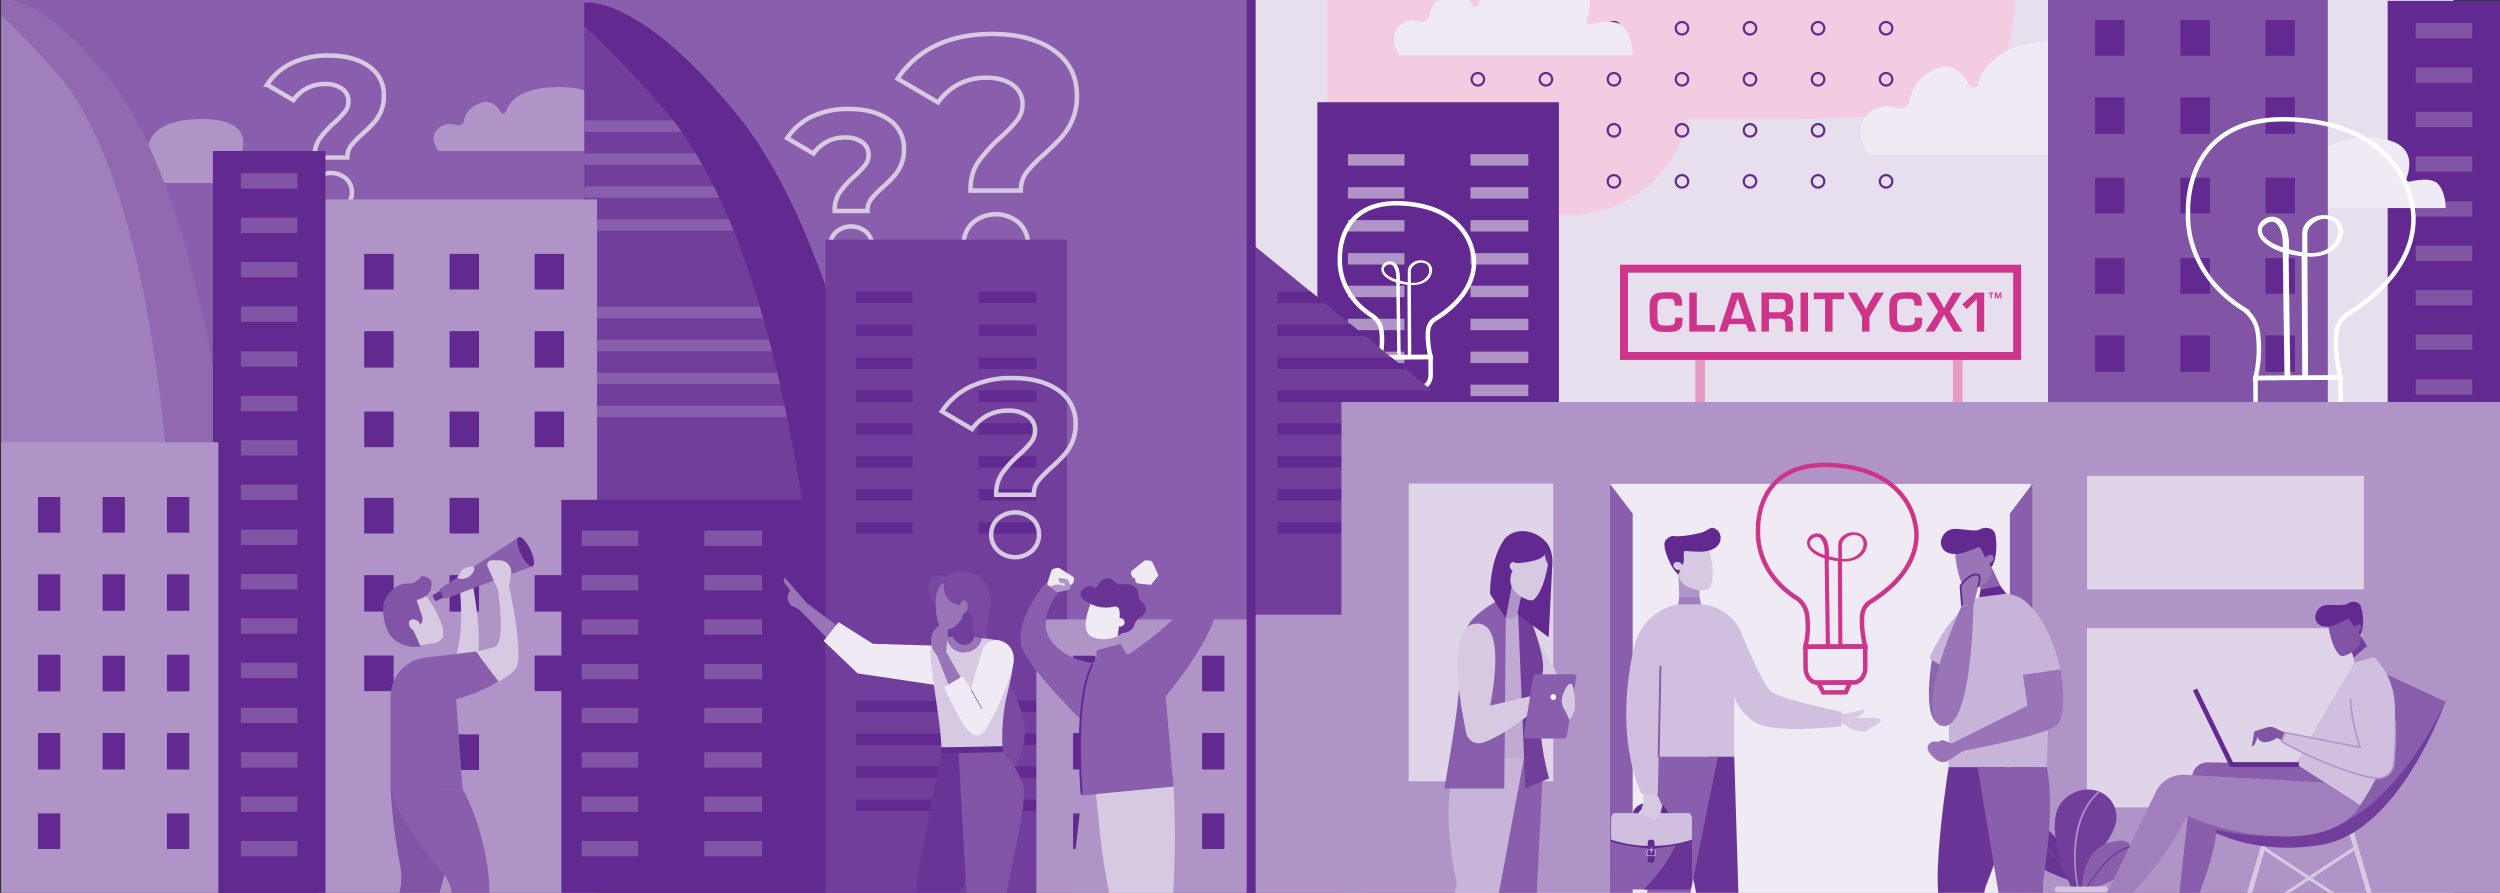 <svg xmlns="http://www.w3.org/2000/svg" xmlns:xlink="http://www.w3.org/1999/xlink" viewBox="0 0 1120 400"><rect x="0" y="0" width="1120" height="400" fill="#333333" stroke="none"/><defs><style>.a0b51aa0-4f37-4502-a7d0-39562d754e6f,.a92acbaf-729f-44c6-a921-3e9576bdd37b,.aa4774e5-e510-4905-9ae4-909f0aabd659,.ad9e9f49-7f1e-4ce6-bd76-d737a3b80035,.ba52acd9-a76e-4e25-8d1e-6ffce2e04929,.f106a309-d514-4a13-86b2-c517dd90811c{fill:none;}.e7aecc4a-e511-4eba-9aa7-348a87af5cdd{isolation:isolate;}.b6413d8f-b147-4c5c-9723-b69bbea371fa{clip-path:url(#b2381ffd-df94-434b-9284-ead010e4aaf2);}.a8eb8e05-a619-4233-b4a5-70ce224f47a9{fill:#e7dfee;}.b27f380a-7564-4350-af1a-f1b184c7cb72{fill:#622990;}.bb02dada-0f21-4968-b386-139816c113d9{fill:#8154a6;}.ae331529-89c8-447f-b830-077e47e4e3fc{fill:#f3cce2;mix-blend-mode:multiply;}.a0b51aa0-4f37-4502-a7d0-39562d754e6f,.ba52acd9-a76e-4e25-8d1e-6ffce2e04929{stroke:#622990;}.a0b51aa0-4f37-4502-a7d0-39562d754e6f,.a92acbaf-729f-44c6-a921-3e9576bdd37b,.ad9e9f49-7f1e-4ce6-bd76-d737a3b80035,.ba52acd9-a76e-4e25-8d1e-6ffce2e04929,.f106a309-d514-4a13-86b2-c517dd90811c{stroke-miterlimit:10;}.bc42469b-9bee-49c4-84ac-6b2284a14658{fill:#efeaf4;}.a6adcfdc-f15e-4808-b4eb-109b69393489{fill:#b094c7;}.b65b5fd0-7bd3-42ad-9b00-fc5d5fa7644b{fill:#895eac;}.b365cae2-6546-4430-ab4f-705dcd4956f1{fill:#723e9b;}.a0ecadd0-c5a6-4155-92ce-3604132b3da1{fill:#a17fbc;}.b6f47df1-45f1-444b-9a82-99b75205ff33{fill:#9169b1;}.ad9e9f49-7f1e-4ce6-bd76-d737a3b80035{stroke:#d8c9e3;}.a92acbaf-729f-44c6-a921-3e9576bdd37b,.ad9e9f49-7f1e-4ce6-bd76-d737a3b80035,.f106a309-d514-4a13-86b2-c517dd90811c{stroke-width:2px;}.abd9f69b-64db-4474-a3f9-d6651120b8ca{fill:#d8c9e3;}.b921a6d2-7f26-4adb-a806-6a2f56b17ff8{fill:#6a3496;}.fd47066b-1cc6-4aa5-949b-069392cfc3f8{fill:#9974b7;}.e5b99597-fdae-439a-b115-8ce96efdcc49{fill:#7a49a1;}.a92acbaf-729f-44c6-a921-3e9576bdd37b{stroke:#fff;}.b14cd932-ec42-4661-8b82-7da56a9517bb{fill:#fff;}.bc790140-deef-4920-8a30-6a5394151c62{fill:#ce348a;}.b5b2c4c0-dc46-40ae-8302-bbc69cc5c925{fill:#e699c4;}.a011eeec-baea-47f3-8c2d-8522e90207b1{fill:#e0d4e9;}.b8e0335c-45fd-4523-a2af-27fda2a65308{fill:#d5c5e1;}.b2356dc8-3c58-47c6-bc96-6a35ad277a96{fill:#d0bfde;}.ec661805-ee98-4bba-96ed-e224d4a9789b{fill:#c0a9d3;}.ef156cde-64f9-4baa-b041-d837d4e33fba{fill:#c8b4d8;}.b013ae00-3ca3-463e-a67d-e9ea0799168f{fill:#8c63ae;}.a0b51aa0-4f37-4502-a7d0-39562d754e6f{stroke-width:4px;}.f106a309-d514-4a13-86b2-c517dd90811c{stroke:#ce348a;}</style><clipPath id="b2381ffd-df94-434b-9284-ead010e4aaf2"><rect class="aa4774e5-e510-4905-9ae4-909f0aabd659" width="1120" height="400"/></clipPath></defs><g class="e7aecc4a-e511-4eba-9aa7-348a87af5cdd"><g id="a0f4aee3-192a-4341-b6b8-033da81f4ee7" data-name="Illustrations"><g class="b6413d8f-b147-4c5c-9723-b69bbea371fa"><rect class="a8eb8e05-a619-4233-b4a5-70ce224f47a9" x="558.578" y="-23.465" width="540.632" height="432.199"/><rect class="b27f380a-7564-4350-af1a-f1b184c7cb72" x="1069.676" y="0.388" width="50.45" height="332.431"/><rect class="bb02dada-0f21-4968-b386-139816c113d9" x="1082.244" y="169.977" width="25.313" height="6.877"/><rect class="bb02dada-0f21-4968-b386-139816c113d9" x="1082.244" y="189.9" width="25.313" height="6.877"/><rect class="bb02dada-0f21-4968-b386-139816c113d9" x="1082.244" y="209.751" width="25.313" height="6.877"/><rect class="bb02dada-0f21-4968-b386-139816c113d9" x="1082.244" y="229.674" width="25.313" height="6.877"/><rect class="bb02dada-0f21-4968-b386-139816c113d9" x="1082.244" y="249.802" width="25.313" height="6.877"/><rect class="bb02dada-0f21-4968-b386-139816c113d9" x="1082.244" y="269.726" width="25.313" height="6.877"/><rect class="bb02dada-0f21-4968-b386-139816c113d9" x="1082.244" y="289.577" width="25.313" height="6.877"/><rect class="bb02dada-0f21-4968-b386-139816c113d9" x="1082.244" y="309.5" width="25.313" height="6.877"/><rect class="bb02dada-0f21-4968-b386-139816c113d9" x="1082.244" y="10.325" width="25.313" height="6.877"/><rect class="bb02dada-0f21-4968-b386-139816c113d9" x="1082.244" y="30.248" width="25.313" height="6.877"/><rect class="bb02dada-0f21-4968-b386-139816c113d9" x="1082.244" y="50.099" width="25.313" height="6.877"/><rect class="bb02dada-0f21-4968-b386-139816c113d9" x="1082.244" y="70.022" width="25.313" height="6.877"/><rect class="bb02dada-0f21-4968-b386-139816c113d9" x="1082.244" y="90.151" width="25.313" height="6.877"/><rect class="bb02dada-0f21-4968-b386-139816c113d9" x="1082.244" y="110.074" width="25.313" height="6.877"/><rect class="bb02dada-0f21-4968-b386-139816c113d9" x="1082.244" y="129.925" width="25.313" height="6.877"/><rect class="bb02dada-0f21-4968-b386-139816c113d9" x="1082.244" y="149.848" width="25.313" height="6.877"/><rect class="ae331529-89c8-447f-b830-077e47e4e3fc" x="594.635" y="-81.36" width="162.953" height="177.57" rx="54.648"/><path class="ae331529-89c8-447f-b830-077e47e4e3fc" d="M659.379-36.647c0,45.222,3.727,64.9,13.837,75.542,9.038,9.044,21.815,12.77,48.94,13.831,9.042.534,9.042.534,57.446.534,116.5,0,123.957-4.791,123.957-80.863,0-69.151-8.518-80.857-56.389-80.857h-.1a14.8,14.8,0,0,1-14.8-14.8h0a29.605,29.605,0,0,0-29.6-29.606H751.762a29.606,29.606,0,0,0-29.606,29.606v4.231a14.728,14.728,0,0,1-13.93,14.728C664.245-102.12,659.379-91.929,659.379-36.647Z"/><circle class="ba52acd9-a76e-4e25-8d1e-6ffce2e04929" cx="662.082" cy="81.238" r="2.795"/><circle class="ba52acd9-a76e-4e25-8d1e-6ffce2e04929" cx="692.562" cy="81.238" r="2.795"/><circle class="ba52acd9-a76e-4e25-8d1e-6ffce2e04929" cx="723.043" cy="81.238" r="2.795"/><circle class="ba52acd9-a76e-4e25-8d1e-6ffce2e04929" cx="753.523" cy="81.238" r="2.795"/><circle class="ba52acd9-a76e-4e25-8d1e-6ffce2e04929" cx="784.003" cy="81.238" r="2.795"/><circle class="ba52acd9-a76e-4e25-8d1e-6ffce2e04929" cx="814.484" cy="81.238" r="2.795"/><circle class="ba52acd9-a76e-4e25-8d1e-6ffce2e04929" cx="844.964" cy="81.238" r="2.795"/><circle class="ba52acd9-a76e-4e25-8d1e-6ffce2e04929" cx="662.082" cy="58.377" r="2.795"/><circle class="ba52acd9-a76e-4e25-8d1e-6ffce2e04929" cx="692.562" cy="58.377" r="2.795"/><circle class="ba52acd9-a76e-4e25-8d1e-6ffce2e04929" cx="723.043" cy="58.377" r="2.795"/><circle class="ba52acd9-a76e-4e25-8d1e-6ffce2e04929" cx="753.523" cy="58.377" r="2.795"/><circle class="ba52acd9-a76e-4e25-8d1e-6ffce2e04929" cx="784.003" cy="58.377" r="2.795"/><circle class="ba52acd9-a76e-4e25-8d1e-6ffce2e04929" cx="814.484" cy="58.377" r="2.795"/><circle class="ba52acd9-a76e-4e25-8d1e-6ffce2e04929" cx="844.964" cy="58.377" r="2.795"/><circle class="ba52acd9-a76e-4e25-8d1e-6ffce2e04929" cx="662.082" cy="35.517" r="2.795"/><circle class="ba52acd9-a76e-4e25-8d1e-6ffce2e04929" cx="692.562" cy="35.517" r="2.795"/><circle class="ba52acd9-a76e-4e25-8d1e-6ffce2e04929" cx="723.043" cy="35.517" r="2.795"/><circle class="ba52acd9-a76e-4e25-8d1e-6ffce2e04929" cx="753.523" cy="35.517" r="2.795"/><circle class="ba52acd9-a76e-4e25-8d1e-6ffce2e04929" cx="784.003" cy="35.517" r="2.795"/><circle class="ba52acd9-a76e-4e25-8d1e-6ffce2e04929" cx="814.484" cy="35.517" r="2.795"/><circle class="ba52acd9-a76e-4e25-8d1e-6ffce2e04929" cx="844.964" cy="35.517" r="2.795"/><circle class="ba52acd9-a76e-4e25-8d1e-6ffce2e04929" cx="662.082" cy="12.657" r="2.795"/><circle class="ba52acd9-a76e-4e25-8d1e-6ffce2e04929" cx="692.562" cy="12.657" r="2.795"/><circle class="ba52acd9-a76e-4e25-8d1e-6ffce2e04929" cx="723.043" cy="12.657" r="2.795"/><circle class="ba52acd9-a76e-4e25-8d1e-6ffce2e04929" cx="753.523" cy="12.657" r="2.795"/><circle class="ba52acd9-a76e-4e25-8d1e-6ffce2e04929" cx="784.003" cy="12.657" r="2.795"/><circle class="ba52acd9-a76e-4e25-8d1e-6ffce2e04929" cx="814.484" cy="12.657" r="2.795"/><circle class="ba52acd9-a76e-4e25-8d1e-6ffce2e04929" cx="844.964" cy="12.657" r="2.795"/><path class="bc42469b-9bee-49c4-84ac-6b2284a14658" d="M981.508,69.2H837.1s-7.832-10.906,0-18.245c4.321-4.05,9.425-3.631,13.132-2.441,2.416.776,4.824-1.018,5.354-3.726.878-4.484,3.584-10.352,11.358-13.819,7.647-3.41,12.485,1.8,15.283,7.149a2.1,2.1,0,0,0,3.929-.44c2.424-8.449,10.872-19.648,38.631-19.648,35.3,0,31.382,20.662,28.227,29.25a1.925,1.925,0,0,0,2.041,2.7c5.446-1.282,15.554-2.943,20.087.975C981.508,56.46,981.508,69.2,981.508,69.2Z"/><path class="bc42469b-9bee-49c4-84ac-6b2284a14658" d="M1095.683,93.216h-88.76s-4.814-6.7,0-11.215a7.787,7.787,0,0,1,8.071-1.5,2.665,2.665,0,0,0,3.291-2.29,11.446,11.446,0,0,1,6.981-8.494c4.7-2.1,7.674,1.105,9.394,4.394a1.29,1.29,0,0,0,2.415-.271c1.49-5.192,6.683-12.076,23.744-12.076,21.7,0,19.29,12.7,17.35,17.978a1.184,1.184,0,0,0,1.255,1.66c3.347-.788,9.56-1.809,12.346.6C1095.683,85.383,1095.683,93.216,1095.683,93.216Z"/><path class="bc42469b-9bee-49c4-84ac-6b2284a14658" d="M731.441,24.767H626.96s-5.666-7.891,0-13.2c3.126-2.93,6.819-2.627,9.5-1.766a3.137,3.137,0,0,0,3.874-2.7,13.472,13.472,0,0,1,8.217-10c5.533-2.467,9.033,1.3,11.058,5.173a1.518,1.518,0,0,0,2.842-.319c1.754-6.113,7.867-14.216,27.95-14.216,25.544,0,22.706,14.95,20.423,21.163a1.393,1.393,0,0,0,1.476,1.954c3.941-.928,11.254-2.13,14.534.705C731.441,15.547,731.441,24.767,731.441,24.767Z"/><rect class="b27f380a-7564-4350-af1a-f1b184c7cb72" x="590.175" y="45.794" width="108.211" height="292.705"/><rect class="a6adcfdc-f15e-4808-b4eb-109b69393489" x="603.875" y="69.067" width="25.313" height="5.108"/><rect class="a6adcfdc-f15e-4808-b4eb-109b69393489" x="658.781" y="69.067" width="25.905" height="5.108"/><rect class="a6adcfdc-f15e-4808-b4eb-109b69393489" x="603.875" y="83.864" width="25.313" height="5.108"/><rect class="a6adcfdc-f15e-4808-b4eb-109b69393489" x="658.781" y="83.864" width="25.905" height="5.108"/><rect class="a6adcfdc-f15e-4808-b4eb-109b69393489" x="603.875" y="98.607" width="25.313" height="5.108"/><rect class="a6adcfdc-f15e-4808-b4eb-109b69393489" x="658.781" y="98.607" width="25.905" height="5.108"/><rect class="a6adcfdc-f15e-4808-b4eb-109b69393489" x="603.875" y="113.403" width="25.313" height="5.108"/><rect class="a6adcfdc-f15e-4808-b4eb-109b69393489" x="658.781" y="113.403" width="25.905" height="5.108"/><rect class="a6adcfdc-f15e-4808-b4eb-109b69393489" x="603.875" y="128.005" width="25.313" height="5.108"/><rect class="a6adcfdc-f15e-4808-b4eb-109b69393489" x="658.781" y="128.005" width="25.905" height="5.108"/><rect class="a6adcfdc-f15e-4808-b4eb-109b69393489" x="603.875" y="142.802" width="25.313" height="5.108"/><rect class="a6adcfdc-f15e-4808-b4eb-109b69393489" x="658.781" y="142.802" width="25.905" height="5.108"/><rect class="a6adcfdc-f15e-4808-b4eb-109b69393489" x="603.875" y="157.545" width="25.313" height="5.108"/><rect class="a6adcfdc-f15e-4808-b4eb-109b69393489" x="658.781" y="157.545" width="25.905" height="5.108"/><rect class="a6adcfdc-f15e-4808-b4eb-109b69393489" x="603.875" y="172.341" width="25.313" height="5.108"/><rect class="a6adcfdc-f15e-4808-b4eb-109b69393489" x="658.781" y="172.341" width="25.905" height="5.108"/><rect class="b65b5fd0-7bd3-42ad-9b00-fc5d5fa7644b" x="0.545" y="-23.465" width="558.033" height="422.945"/><rect class="bb02dada-0f21-4968-b386-139816c113d9" x="917.51" y="-15.393" width="125.362" height="416.162"/><rect class="b27f380a-7564-4350-af1a-f1b184c7cb72" x="1014.933" y="8.994" width="13.201" height="15.963"/><rect class="b27f380a-7564-4350-af1a-f1b184c7cb72" x="1014.933" y="43.618" width="13.201" height="16.337"/><rect class="b27f380a-7564-4350-af1a-f1b184c7cb72" x="976.829" y="8.994" width="13.201" height="15.963"/><rect class="b27f380a-7564-4350-af1a-f1b184c7cb72" x="976.829" y="43.618" width="13.201" height="16.337"/><rect class="b27f380a-7564-4350-af1a-f1b184c7cb72" x="938.588" y="8.994" width="13.201" height="15.963"/><rect class="b27f380a-7564-4350-af1a-f1b184c7cb72" x="938.588" y="43.618" width="13.201" height="16.337"/><rect class="b27f380a-7564-4350-af1a-f1b184c7cb72" x="1014.933" y="79.639" width="13.201" height="15.963"/><rect class="b27f380a-7564-4350-af1a-f1b184c7cb72" x="976.829" y="79.639" width="13.201" height="15.963"/><rect class="b27f380a-7564-4350-af1a-f1b184c7cb72" x="938.588" y="79.639" width="13.201" height="15.963"/><rect class="b27f380a-7564-4350-af1a-f1b184c7cb72" x="1014.933" y="115.642" width="13.201" height="15.963"/><rect class="b27f380a-7564-4350-af1a-f1b184c7cb72" x="1014.933" y="150.267" width="13.201" height="16.337"/><rect class="b27f380a-7564-4350-af1a-f1b184c7cb72" x="976.829" y="115.642" width="13.201" height="15.963"/><rect class="b27f380a-7564-4350-af1a-f1b184c7cb72" x="976.829" y="150.267" width="13.201" height="16.337"/><rect class="b27f380a-7564-4350-af1a-f1b184c7cb72" x="938.588" y="115.642" width="13.201" height="15.963"/><rect class="b27f380a-7564-4350-af1a-f1b184c7cb72" x="938.588" y="150.267" width="13.201" height="16.337"/><rect class="b27f380a-7564-4350-af1a-f1b184c7cb72" x="1014.933" y="186.287" width="13.201" height="15.963"/><rect class="b27f380a-7564-4350-af1a-f1b184c7cb72" x="976.829" y="186.287" width="13.201" height="15.963"/><rect class="b27f380a-7564-4350-af1a-f1b184c7cb72" x="938.588" y="186.287" width="13.201" height="15.963"/><path class="a6adcfdc-f15e-4808-b4eb-109b69393489" d="M285.469,67.654H196.462s-4.827-6.106,0-10.215a8.424,8.424,0,0,1,8.094-1.367,2.664,2.664,0,0,0,3.3-2.086c.541-2.51,2.209-5.8,7-7.737,4.714-1.909,7.695,1.007,9.42,4a1.339,1.339,0,0,0,2.422-.247c1.494-4.73,6.7-11,23.81-11,21.761,0,19.343,11.568,17.4,16.376a1.109,1.109,0,0,0,1.258,1.512c3.357-.718,9.587-1.648,12.381.546C285.469,60.519,285.469,67.654,285.469,67.654Z"/><path class="a6adcfdc-f15e-4808-b4eb-109b69393489" d="M125.37,81.979H36.363s-4.827-6.107,0-10.216A8.426,8.426,0,0,1,44.457,70.4a2.664,2.664,0,0,0,3.3-2.087c.541-2.51,2.209-5.8,7-7.736,4.714-1.91,7.7,1.006,9.42,4A1.338,1.338,0,0,0,66.6,64.33c1.5-4.73,6.7-11,23.811-11,21.761,0,19.343,11.569,17.4,16.377a1.108,1.108,0,0,0,1.258,1.511c3.357-.717,9.587-1.647,12.381.546C125.37,74.844,125.37,81.979,125.37,81.979Z"/><path class="b365cae2-6546-4430-ab4f-705dcd4956f1" d="M261.752,3.469v358.92H412.045S396.014,136.218,328.883,52.564C284.1-3.235,261.752,3.469,261.752,3.469Z"/><path class="b65b5fd0-7bd3-42ad-9b00-fc5d5fa7644b" d="M310.593,56.952a12.212,12.212,0,0,1-1.33-2.993H261.752v5.107h50.179C311.481,58.365,311.028,57.665,310.593,56.952Z"/><path class="b65b5fd0-7bd3-42ad-9b00-fc5d5fa7644b" d="M318.668,68.755H261.752v5.108h60.707C321.2,72.164,319.927,70.466,318.668,68.755Z"/><path class="b65b5fd0-7bd3-42ad-9b00-fc5d5fa7644b" d="M329.347,83.5H261.752v5.108h70.815Q331.034,86.012,329.347,83.5Z"/><path class="b65b5fd0-7bd3-42ad-9b00-fc5d5fa7644b" d="M337.412,98.3h-75.66V103.4h77.422C338.66,101.659,338.08,99.953,337.412,98.3Z"/><path class="b65b5fd0-7bd3-42ad-9b00-fc5d5fa7644b" d="M372.4,140.406a11.681,11.681,0,0,1-3.014-2.993H261.752v5.108H375.426C374.406,141.819,373.38,141.119,372.4,140.406Z"/><path class="b65b5fd0-7bd3-42ad-9b00-fc5d5fa7644b" d="M390.687,152.21H261.752v5.107H399.275C396.415,155.619,393.54,153.92,390.687,152.21Z"/><path class="b65b5fd0-7bd3-42ad-9b00-fc5d5fa7644b" d="M414.879,166.953H261.752v5.107H422.175Q418.7,169.468,414.879,166.953Z"/><path class="b65b5fd0-7bd3-42ad-9b00-fc5d5fa7644b" d="M433.151,181.749h-171.4v5.108H437.141A42.93,42.93,0,0,0,433.151,181.749Z"/><path class="b27f380a-7564-4350-af1a-f1b184c7cb72" d="M331.159,52.564C286.38-3.236,261.752,1.192,261.752,1.192V11.718c7.939,7.067,28.448,27.984,38.77,40.846C367.653,136.218,372.3,362.389,372.3,362.389H415.46S398.29,136.218,331.159,52.564Z"/><path class="a0ecadd0-c5a6-4155-92ce-3604132b3da1" d="M.545,1.152V250.9H105.124S93.969,93.523,47.257,35.314C16.1-3.513.545,1.152.545,1.152Z"/><path class="b6f47df1-45f1-444b-9a82-99b75205ff33" d="M48.841,35.314C17.682-3.513.545-.432.545-.432V6.892A323.686,323.686,0,0,1,27.523,35.314C74.235,93.523,77.47,250.9,77.47,250.9H107.5S95.553,93.523,48.841,35.314Z"/><path class="ad9e9f49-7f1e-4ce6-bd76-d737a3b80035" d="M438.275,72.507A68.8,68.8,0,0,1,448.52,61.29a59.75,59.75,0,0,0,7.254-7.553,11.232,11.232,0,0,0,2.318-6.953,10.264,10.264,0,0,0-4.413-8.75q-4.411-3.215-11.739-3.215a26.085,26.085,0,0,0-12.488,2.916,26.6,26.6,0,0,0-9.2,8.151l-18.1-10.619a41.9,41.9,0,0,1,16.975-14.805q10.69-5.234,25.349-5.234,17.2,0,27.593,7.327T482.469,42.9a26.758,26.758,0,0,1-2.019,10.768,28.5,28.5,0,0,1-4.935,7.852q-2.918,3.217-7.552,7.4a62.753,62.753,0,0,0-8.077,8.3,13.126,13.126,0,0,0-2.542,8.151H434.761Q434.761,77.595,438.275,72.507Zm-2.392,46.437a12.876,12.876,0,0,1-4.113-9.646,12.533,12.533,0,0,1,4.037-9.5,15.868,15.868,0,0,1,20.639,0,12.527,12.527,0,0,1,4.038,9.5,12.89,12.89,0,0,1-4.112,9.646,15.223,15.223,0,0,1-20.489,0Z"/><path class="ad9e9f49-7f1e-4ce6-bd76-d737a3b80035" d="M376.206,86.146a44.835,44.835,0,0,1,6.673-7.307,38.858,38.858,0,0,0,4.725-4.92,7.314,7.314,0,0,0,1.51-4.529,6.685,6.685,0,0,0-2.874-5.7,12.707,12.707,0,0,0-7.647-2.1,17,17,0,0,0-8.135,1.9,17.344,17.344,0,0,0-5.991,5.309l-11.788-6.917a27.3,27.3,0,0,1,11.058-9.644,37.179,37.179,0,0,1,16.512-3.409q11.2,0,17.974,4.773a15.315,15.315,0,0,1,6.77,13.249,17.425,17.425,0,0,1-1.315,7.014,18.577,18.577,0,0,1-3.214,5.115q-1.9,2.1-4.92,4.822a40.816,40.816,0,0,0-5.261,5.407,8.546,8.546,0,0,0-1.656,5.309H373.916A14.4,14.4,0,0,1,376.206,86.146Zm-1.559,30.248a8.388,8.388,0,0,1-2.679-6.283,8.163,8.163,0,0,1,2.63-6.186,10.337,10.337,0,0,1,13.444,0,8.16,8.16,0,0,1,2.631,6.186,8.4,8.4,0,0,1-2.679,6.283,9.915,9.915,0,0,1-13.347,0Z"/><path class="ad9e9f49-7f1e-4ce6-bd76-d737a3b80035" d="M143.181,62.2a44.765,44.765,0,0,1,6.674-7.307,38.926,38.926,0,0,0,4.725-4.92,7.315,7.315,0,0,0,1.51-4.53,6.685,6.685,0,0,0-2.875-5.7,12.706,12.706,0,0,0-7.646-2.095,17,17,0,0,0-8.135,1.9,17.338,17.338,0,0,0-5.992,5.309l-11.787-6.916a27.289,27.289,0,0,1,11.057-9.644,37.185,37.185,0,0,1,16.512-3.41q11.2,0,17.974,4.773a15.317,15.317,0,0,1,6.771,13.249,17.408,17.408,0,0,1-1.316,7.014,18.539,18.539,0,0,1-3.214,5.115q-1.9,2.1-4.92,4.822a40.922,40.922,0,0,0-5.26,5.407,8.548,8.548,0,0,0-1.656,5.309H140.892A14.4,14.4,0,0,1,143.181,62.2Zm-1.558,30.248a8.389,8.389,0,0,1-2.679-6.283,8.164,8.164,0,0,1,2.63-6.187,10.337,10.337,0,0,1,13.444,0,8.16,8.16,0,0,1,2.63,6.187,8.4,8.4,0,0,1-2.679,6.283,9.917,9.917,0,0,1-13.346,0Z"/><rect class="a6adcfdc-f15e-4808-b4eb-109b69393489" x="142.074" y="89.334" width="125.362" height="310.752"/><rect class="b27f380a-7564-4350-af1a-f1b184c7cb72" x="239.498" y="257.649" width="13.201" height="16.336"/><rect class="b27f380a-7564-4350-af1a-f1b184c7cb72" x="201.394" y="223.025" width="13.201" height="15.963"/><rect class="b27f380a-7564-4350-af1a-f1b184c7cb72" x="201.394" y="257.649" width="13.201" height="16.336"/><rect class="b27f380a-7564-4350-af1a-f1b184c7cb72" x="163.152" y="223.025" width="13.201" height="15.963"/><rect class="b27f380a-7564-4350-af1a-f1b184c7cb72" x="163.152" y="257.649" width="13.201" height="16.336"/><rect class="b27f380a-7564-4350-af1a-f1b184c7cb72" x="239.498" y="293.67" width="13.201" height="15.963"/><rect class="b27f380a-7564-4350-af1a-f1b184c7cb72" x="201.394" y="293.67" width="13.201" height="15.963"/><rect class="b27f380a-7564-4350-af1a-f1b184c7cb72" x="201.394" y="329.011" width="13.201" height="15.963"/><rect class="b27f380a-7564-4350-af1a-f1b184c7cb72" x="163.152" y="293.67" width="13.201" height="15.963"/><rect class="b27f380a-7564-4350-af1a-f1b184c7cb72" x="251.508" y="223.906" width="119.233" height="176.179"/><rect class="bb02dada-0f21-4968-b386-139816c113d9" x="260.613" y="237.71" width="25.313" height="6.877"/><rect class="bb02dada-0f21-4968-b386-139816c113d9" x="315.519" y="237.71" width="25.906" height="6.877"/><rect class="bb02dada-0f21-4968-b386-139816c113d9" x="260.613" y="257.633" width="25.313" height="6.877"/><rect class="bb02dada-0f21-4968-b386-139816c113d9" x="315.519" y="257.633" width="25.906" height="6.877"/><rect class="bb02dada-0f21-4968-b386-139816c113d9" x="260.613" y="277.484" width="25.313" height="6.877"/><rect class="bb02dada-0f21-4968-b386-139816c113d9" x="315.519" y="277.484" width="25.906" height="6.877"/><rect class="bb02dada-0f21-4968-b386-139816c113d9" x="260.613" y="297.407" width="25.313" height="6.877"/><rect class="bb02dada-0f21-4968-b386-139816c113d9" x="315.519" y="297.407" width="25.906" height="6.877"/><rect class="bb02dada-0f21-4968-b386-139816c113d9" x="260.613" y="317.069" width="25.313" height="6.877"/><rect class="bb02dada-0f21-4968-b386-139816c113d9" x="315.519" y="317.069" width="25.906" height="6.877"/><rect class="bb02dada-0f21-4968-b386-139816c113d9" x="260.613" y="336.992" width="25.313" height="6.877"/><rect class="bb02dada-0f21-4968-b386-139816c113d9" x="315.519" y="336.992" width="25.906" height="6.877"/><rect class="bb02dada-0f21-4968-b386-139816c113d9" x="260.613" y="356.843" width="25.313" height="6.877"/><rect class="bb02dada-0f21-4968-b386-139816c113d9" x="315.519" y="356.843" width="25.906" height="6.877"/><rect class="bb02dada-0f21-4968-b386-139816c113d9" x="260.613" y="376.766" width="25.313" height="6.877"/><rect class="bb02dada-0f21-4968-b386-139816c113d9" x="315.519" y="376.766" width="25.906" height="6.877"/><rect class="b27f380a-7564-4350-af1a-f1b184c7cb72" x="95.362" y="67.654" width="50.45" height="332.431"/><rect class="bb02dada-0f21-4968-b386-139816c113d9" x="107.93" y="237.243" width="25.313" height="6.877"/><rect class="bb02dada-0f21-4968-b386-139816c113d9" x="107.93" y="257.166" width="25.313" height="6.877"/><rect class="bb02dada-0f21-4968-b386-139816c113d9" x="107.93" y="277.017" width="25.313" height="6.877"/><rect class="bb02dada-0f21-4968-b386-139816c113d9" x="107.93" y="296.941" width="25.313" height="6.877"/><rect class="bb02dada-0f21-4968-b386-139816c113d9" x="107.93" y="317.069" width="25.313" height="6.877"/><rect class="bb02dada-0f21-4968-b386-139816c113d9" x="107.93" y="336.992" width="25.313" height="6.877"/><rect class="bb02dada-0f21-4968-b386-139816c113d9" x="107.93" y="356.843" width="25.313" height="6.877"/><rect class="bb02dada-0f21-4968-b386-139816c113d9" x="107.93" y="376.766" width="25.313" height="6.877"/><rect class="bb02dada-0f21-4968-b386-139816c113d9" x="107.93" y="77.591" width="25.313" height="6.877"/><rect class="bb02dada-0f21-4968-b386-139816c113d9" x="107.93" y="97.515" width="25.313" height="6.877"/><rect class="bb02dada-0f21-4968-b386-139816c113d9" x="107.93" y="117.366" width="25.313" height="6.877"/><rect class="bb02dada-0f21-4968-b386-139816c113d9" x="107.93" y="137.289" width="25.313" height="6.877"/><rect class="bb02dada-0f21-4968-b386-139816c113d9" x="107.93" y="157.417" width="25.313" height="6.877"/><rect class="bb02dada-0f21-4968-b386-139816c113d9" x="107.93" y="177.34" width="25.313" height="6.877"/><rect class="bb02dada-0f21-4968-b386-139816c113d9" x="107.93" y="197.192" width="25.313" height="6.877"/><rect class="bb02dada-0f21-4968-b386-139816c113d9" x="107.93" y="217.115" width="25.313" height="6.877"/><rect class="b365cae2-6546-4430-ab4f-705dcd4956f1" x="369.783" y="107.381" width="108.211" height="292.705"/><rect class="b27f380a-7564-4350-af1a-f1b184c7cb72" x="383.483" y="313.881" width="80.811" height="5.108"/><rect class="b27f380a-7564-4350-af1a-f1b184c7cb72" x="383.483" y="328.677" width="80.811" height="5.108"/><rect class="b27f380a-7564-4350-af1a-f1b184c7cb72" x="383.483" y="343.42" width="80.811" height="5.108"/><rect class="b27f380a-7564-4350-af1a-f1b184c7cb72" x="383.483" y="358.217" width="80.811" height="5.108"/><rect class="b27f380a-7564-4350-af1a-f1b184c7cb72" x="383.483" y="130.654" width="25.313" height="5.108"/><rect class="b27f380a-7564-4350-af1a-f1b184c7cb72" x="438.389" y="130.654" width="25.905" height="5.108"/><rect class="b27f380a-7564-4350-af1a-f1b184c7cb72" x="383.483" y="145.451" width="25.313" height="5.108"/><rect class="b27f380a-7564-4350-af1a-f1b184c7cb72" x="438.389" y="145.451" width="25.905" height="5.108"/><rect class="b27f380a-7564-4350-af1a-f1b184c7cb72" x="383.483" y="160.194" width="25.313" height="5.108"/><rect class="b27f380a-7564-4350-af1a-f1b184c7cb72" x="438.389" y="160.194" width="25.905" height="5.108"/><rect class="b27f380a-7564-4350-af1a-f1b184c7cb72" x="383.483" y="174.99" width="25.313" height="5.108"/><rect class="b27f380a-7564-4350-af1a-f1b184c7cb72" x="438.389" y="174.99" width="25.905" height="5.108"/><rect class="b27f380a-7564-4350-af1a-f1b184c7cb72" x="383.483" y="189.592" width="25.313" height="5.108"/><rect class="b27f380a-7564-4350-af1a-f1b184c7cb72" x="438.389" y="189.592" width="25.905" height="5.108"/><rect class="b27f380a-7564-4350-af1a-f1b184c7cb72" x="383.483" y="204.389" width="25.313" height="5.108"/><rect class="b27f380a-7564-4350-af1a-f1b184c7cb72" x="438.389" y="204.389" width="25.905" height="5.108"/><rect class="b27f380a-7564-4350-af1a-f1b184c7cb72" x="383.483" y="219.132" width="25.313" height="5.108"/><rect class="b27f380a-7564-4350-af1a-f1b184c7cb72" x="438.389" y="219.132" width="25.905" height="5.108"/><rect class="b27f380a-7564-4350-af1a-f1b184c7cb72" x="383.483" y="233.928" width="25.313" height="5.108"/><rect class="b27f380a-7564-4350-af1a-f1b184c7cb72" x="438.389" y="233.928" width="25.905" height="5.108"/><rect class="a6adcfdc-f15e-4808-b4eb-109b69393489" x="464.294" y="277.505" width="97.258" height="122.865"/><rect class="b27f380a-7564-4350-af1a-f1b184c7cb72" x="538.547" y="293.761" width="9.992" height="15.963"/><rect class="b27f380a-7564-4350-af1a-f1b184c7cb72" x="538.547" y="328.386" width="9.992" height="16.337"/><rect class="b27f380a-7564-4350-af1a-f1b184c7cb72" x="509.703" y="293.761" width="9.992" height="15.963"/><rect class="b27f380a-7564-4350-af1a-f1b184c7cb72" x="509.703" y="328.386" width="9.992" height="16.337"/><rect class="b27f380a-7564-4350-af1a-f1b184c7cb72" x="480.755" y="293.761" width="9.992" height="15.963"/><rect class="b27f380a-7564-4350-af1a-f1b184c7cb72" x="480.755" y="328.386" width="9.992" height="16.337"/><rect class="b27f380a-7564-4350-af1a-f1b184c7cb72" x="538.547" y="364.406" width="9.992" height="15.963"/><rect class="b27f380a-7564-4350-af1a-f1b184c7cb72" x="480.755" y="364.406" width="9.992" height="15.963"/><rect class="b27f380a-7564-4350-af1a-f1b184c7cb72" x="239.498" y="113.72" width="13.201" height="15.963"/><rect class="b27f380a-7564-4350-af1a-f1b184c7cb72" x="239.498" y="148.344" width="13.201" height="16.337"/><rect class="b27f380a-7564-4350-af1a-f1b184c7cb72" x="201.394" y="113.72" width="13.201" height="15.963"/><rect class="b27f380a-7564-4350-af1a-f1b184c7cb72" x="201.394" y="148.344" width="13.201" height="16.337"/><rect class="b27f380a-7564-4350-af1a-f1b184c7cb72" x="163.152" y="113.72" width="13.201" height="15.963"/><rect class="b27f380a-7564-4350-af1a-f1b184c7cb72" x="163.152" y="148.344" width="13.201" height="16.337"/><rect class="b27f380a-7564-4350-af1a-f1b184c7cb72" x="239.498" y="184.365" width="13.201" height="15.963"/><rect class="b27f380a-7564-4350-af1a-f1b184c7cb72" x="201.394" y="184.365" width="13.201" height="15.963"/><rect class="b27f380a-7564-4350-af1a-f1b184c7cb72" x="163.152" y="184.365" width="13.201" height="15.963"/><rect class="a6adcfdc-f15e-4808-b4eb-109b69393489" x="0.545" y="198.164" width="97.258" height="202.206"/><rect class="b27f380a-7564-4350-af1a-f1b184c7cb72" x="74.797" y="293.761" width="9.992" height="15.963"/><rect class="b27f380a-7564-4350-af1a-f1b184c7cb72" x="74.797" y="328.386" width="9.992" height="16.337"/><rect class="b27f380a-7564-4350-af1a-f1b184c7cb72" x="45.954" y="293.761" width="9.992" height="15.963"/><rect class="b27f380a-7564-4350-af1a-f1b184c7cb72" x="45.954" y="328.386" width="9.992" height="16.337"/><rect class="b27f380a-7564-4350-af1a-f1b184c7cb72" x="17.006" y="293.761" width="9.992" height="15.963"/><rect class="b27f380a-7564-4350-af1a-f1b184c7cb72" x="17.006" y="328.386" width="9.992" height="16.337"/><rect class="b27f380a-7564-4350-af1a-f1b184c7cb72" x="74.797" y="364.406" width="9.992" height="15.963"/><rect class="b27f380a-7564-4350-af1a-f1b184c7cb72" x="17.006" y="364.406" width="9.992" height="15.963"/><rect class="b27f380a-7564-4350-af1a-f1b184c7cb72" x="74.797" y="222.67" width="9.992" height="15.963"/><rect class="b27f380a-7564-4350-af1a-f1b184c7cb72" x="74.797" y="257.294" width="9.992" height="16.337"/><rect class="b27f380a-7564-4350-af1a-f1b184c7cb72" x="45.954" y="222.67" width="9.992" height="15.963"/><rect class="b27f380a-7564-4350-af1a-f1b184c7cb72" x="45.954" y="257.294" width="9.992" height="16.337"/><rect class="b27f380a-7564-4350-af1a-f1b184c7cb72" x="17.006" y="222.67" width="9.992" height="15.963"/><rect class="b27f380a-7564-4350-af1a-f1b184c7cb72" x="17.006" y="257.294" width="9.992" height="16.337"/><rect class="b27f380a-7564-4350-af1a-f1b184c7cb72" x="74.797" y="293.315" width="9.992" height="15.963"/><rect class="b27f380a-7564-4350-af1a-f1b184c7cb72" x="17.006" y="293.315" width="9.992" height="15.963"/><path class="abd9f69b-64db-4474-a3f9-d6651120b8ca" d="M187.627,262.7l-14.564,9.5,4.5,11.509c.063.163.148.314.22.472.32-.02.64-.039.963-.039.053,0,.105,0,.158.006s.1-.006.152-.006a11.237,11.237,0,0,1,9.283,5.626,19.35,19.35,0,0,0,6.875-1.784,7.114,7.114,0,0,0,3.238-2.453C200.007,277.362,187.627,262.7,187.627,262.7Z"/><path class="abd9f69b-64db-4474-a3f9-d6651120b8ca" d="M206.151,265.675s1.783,16.9-1.807,27.667c1.667,1.447,7.788,8.007,9.712-.5S211.9,262.7,211.9,262.7Z"/><polygon class="b921a6d2-7f26-4adb-a806-6a2f56b17ff8" points="197.413 264.478 193.987 266.682 195.21 269.241 198.886 267.62 197.413 264.478"/><path class="b921a6d2-7f26-4adb-a806-6a2f56b17ff8" d="M195.4,267.554c.344.782.368,1.527.055,1.665s-.845-.386-1.188-1.168-.368-1.527-.055-1.665S195.052,266.772,195.4,267.554Z"/><path class="b65b5fd0-7bd3-42ad-9b00-fc5d5fa7644b" d="M238.757,252.011c0-.033.01-.064.013-.1a34.272,34.272,0,0,0-3.314-5.946,29.874,29.874,0,0,1-3.182-5.2L196.89,263.926l2.292,4.324,39.579-14.627A10.845,10.845,0,0,1,238.757,252.011Z"/><polygon class="a6adcfdc-f15e-4808-b4eb-109b69393489" points="184.414 289.768 183.141 297.715 194.4 297.715 195.21 287.977 184.414 289.768"/><path class="abd9f69b-64db-4474-a3f9-d6651120b8ca" d="M213.49,309.487s13.3-4.235,17.466-9.93-2.885-36.86-2.885-36.86l.911-5.608a5.22,5.22,0,0,0-5.107-6.058L220.322,251a2.033,2.033,0,0,0-1.875,2.859l4.673,10.514s3.507,23.6-1.405,25.4a55.377,55.377,0,0,1-12.489,2.59Z"/><path class="bb02dada-0f21-4968-b386-139816c113d9" d="M188.506,289.768l-3.42-7.587,2.222-1.4a4.181,4.181,0,0,0,1.734-4.889l-2.435-7.15s6.929-.849,6.72-7.3c0-3.324-4.575-3.343-4.575-3.343a6.65,6.65,0,0,1-5.611,3.324c-1.822-.229-6.824.442-10.2,6.332-2.27,3.961-1.275,10.166.7,14.823,1.77,4.172,6.291,6.5,10.77,7.19Z"/><path class="bb02dada-0f21-4968-b386-139816c113d9" d="M174.984,353.5a250.045,250.045,0,0,0,4.2,33.709,30.132,30.132,0,0,1-1.038,15.5c-7.941,23.591-19.073,59.065-19.073,59.065h9.9s22.438-41.924,28.22-62.722,6.772-27.4,6.772-27.4L197.092,353.5Z"/><path class="abd9f69b-64db-4474-a3f9-d6651120b8ca" d="M183.245,278.648a3.221,3.221,0,0,0,1.841,3.533c1.424.756,2.908.4,3.316-.795a3.222,3.222,0,0,0-1.841-3.533C185.138,277.1,183.653,277.452,183.245,278.648Z"/><path class="b65b5fd0-7bd3-42ad-9b00-fc5d5fa7644b" d="M207.274,353.5h-32.29V312.075a17.576,17.576,0,0,1,15.943-17.5l22.455-2.719s2.64,4.042,10,13.433a75.793,75.793,0,0,1-19.076,7.98Z"/><path class="b65b5fd0-7bd3-42ad-9b00-fc5d5fa7644b" d="M174.984,353.5s4.561,16.5,21.388,35.006a21.635,21.635,0,0,1,6.281,16.821l-3.471,56.45h10.044s12.243-46.876,9.6-69.984S207.274,353.5,207.274,353.5Z"/><path class="b27f380a-7564-4350-af1a-f1b184c7cb72" d="M233.337,248.172c1.737,3.6,4.094,6.066,5.264,5.5s.71-3.942-1.026-7.545-4.093-6.066-5.263-5.5S231.6,244.569,233.337,248.172Z"/><path class="abd9f69b-64db-4474-a3f9-d6651120b8ca" d="M204.755,258.779l.3.143a4.509,4.509,0,0,0,3.37.211l.2-.066a6.012,6.012,0,0,0,3.828-3.883h0a1.114,1.114,0,0,0-1.291-1.429l-2.237.469a3.369,3.369,0,0,0-2.123,1.446Z"/><path class="fd47066b-1cc6-4aa5-949b-069392cfc3f8" d="M378.836,283.21l-17.321-13-10-11.455s-.984,1.045.3,2.829,2.221,3.029,2.221,3.029-2.889,2.835.259,6.5c3.059,1.543,3.722,1.929,3.722,1.929L373.4,288.89Z"/><polygon class="bc42469b-9bee-49c4-84ac-6b2284a14658" points="426.673 289.512 391.035 288.418 375.686 278.709 368.969 287.124 384.229 301.682 425.389 307.826 426.673 289.512"/><path class="e5b99597-fdae-439a-b115-8ce96efdcc49" d="M443.8,267.623c.564,6.412-1.951,10.815-1.906,15.946.079,9.1,16.218,26.886,17.131,42.617.778,13.4-6.376,22.139-16.769,28.4s-14.684-52.605-14.684-52.605l7.015-25.859Z"/><path class="abd9f69b-64db-4474-a3f9-d6651120b8ca" d="M448.055,287.026a105.267,105.267,0,0,0-16.772-1.6c-8.845-.078-13.34.5-14.385,5.276s4.834,33.751,4.808,44.109c3.807.582,27.346-.466,27.346-.466a96.124,96.124,0,0,1,1.083-18.078C451.677,306.3,458.412,291.65,448.055,287.026Z"/><path class="fd47066b-1cc6-4aa5-949b-069392cfc3f8" d="M417.552,284.274c.692-2.573,5.447-6.313,6.623-5.42s-.3,13.174-.3,13.174l14.189,25.012-9.408-.967-8.841-22.333-1.373-1.855A9.31,9.31,0,0,1,417.552,284.274Z"/><path class="e5b99597-fdae-439a-b115-8ce96efdcc49" d="M422.536,260.322l1.3,3.68-3.336,7.815s-.317-.16-1.463-2.105a32.117,32.117,0,0,1-2.217-6.292l2.157-3.29Z"/><path class="fd47066b-1cc6-4aa5-949b-069392cfc3f8" d="M431.283,285.427c3.13.027,6.143.236,8.732.494a8.433,8.433,0,0,1-8.26,6.39c-5.383,0-7.164-4.369-7.726-6.63A60.182,60.182,0,0,1,431.283,285.427Z"/><path class="e5b99597-fdae-439a-b115-8ce96efdcc49" d="M425.78,260.13s-5.222-5.033-8.99-.561c-2.3,2.73.12,8.97,3.312,12.45,1.737-.818.369-.722.369-.722s-4.021-5.889-1.5-9.15c1.282-1.657,4.27-.5,4.27-.5Z"/><path class="b365cae2-6546-4430-ab4f-705dcd4956f1" d="M436.561,271.273l-.429.384.124,14.113a4.063,4.063,0,0,1-4.08,3.17,6,6,0,0,1-5.046-3.146l.449-11.759,7.395-2.954Z"/><path class="fd47066b-1cc6-4aa5-949b-069392cfc3f8" d="M435.231,259.169c5.835,1.5,5.678,9.414,3.727,11.576s-6.945,2.209-6.945,2.209-1.074,9.054-8.854,9.15c-2.065.048-3.926-3.821-4-12.189C419.116,264.8,421.631,255.663,435.231,259.169Z"/><path class="bc42469b-9bee-49c4-84ac-6b2284a14658" d="M453.8,298.352c-2.376,9.713-8.978,23.548-12.045,28.3s-6.41,3.037-9.5-1.215-9.317-17.651-9.317-17.651l8.355-4.87,3.768,5.977s3.523-13.828,5.325-18.187,6.947-4.574,9.785-2.859S455.111,292.992,453.8,298.352Z"/><path class="e5b99597-fdae-439a-b115-8ce96efdcc49" d="M420.856,257.733a9.29,9.29,0,0,1,4.924,2.4l-2.536,1.513a6.465,6.465,0,0,0-2.357-.384Z"/><path class="b921a6d2-7f26-4adb-a806-6a2f56b17ff8" d="M421.69,337.583l-11.03,56.156s.856,40.765-.594,79.042c1.738,3.517,8.619,1.908,9.016,0,2.111-15.958,9.7-43.118,10.072-55.843s-1.04-14.741-1.04-14.741,24.048-35.979,22.536-49.219-7.13-16.253-7.13-16.253Z"/><path class="bb02dada-0f21-4968-b386-139816c113d9" d="M449.409,336.939s7.582,8.2,9.154,16.138-6.618,38.283-7.81,49.227c5.8,10.815,2.527,61.5,3.179,72.229-7.321,2.06-7,.586-8.725.326-3.095-31.063-11.853-69.594-11.853-69.594-1.977-29.785-3.9-68.54-3.9-68.54Z"/><path class="e5b99597-fdae-439a-b115-8ce96efdcc49" d="M422.873,260.7s-1.742,9.2,7.733,10.618c2.687,2.45,4.513,2.546,5.6,8.334s10.444-5.908,6.762-15.01-10.381-8.91-13.19-8.79S423.153,257.241,422.873,260.7Z"/><polygon class="e5b99597-fdae-439a-b115-8ce96efdcc49" points="439.718 317.65 439.989 317.502 435.197 308.819 434.925 308.967 439.718 317.65"/><polygon class="b27f380a-7564-4350-af1a-f1b184c7cb72" points="449.052 334.346 449.409 336.939 421.69 337.583 421.706 334.812 449.052 334.346"/><path class="fd47066b-1cc6-4aa5-949b-069392cfc3f8" d="M430.139,271.817c.014,1.593.787,2.884,1.727,2.884s1.69-1.291,1.676-2.884-.787-2.883-1.726-2.883S430.125,270.225,430.139,271.817Z"/><path class="a6adcfdc-f15e-4808-b4eb-109b69393489" d="M484.635,356.381s-4.977,43.758-5.859,50.717,12.441,71.236,12.441,71.236l8.525-1.11s2.249-36.148,1.853-57.509c-.139-7.536,3.217-15.971,7.554-22.356,18.2-26.784,16.6-44.94,16.6-44.94Z"/><path class="bc42469b-9bee-49c4-84ac-6b2284a14658" d="M468.9,262.184l2.084-6.345a1.68,1.68,0,0,1,1.226-1.1l1.357-.3a1.681,1.681,0,0,1,1.262.218l5.571,3.507a1.683,1.683,0,0,1,.695,1.969l-.266.777a1.684,1.684,0,0,1-.822.95l-7.373,3.791Z"/><path class="a6adcfdc-f15e-4808-b4eb-109b69393489" d="M472.635,265.647l5.761-1.286a1.611,1.611,0,0,0,1.1-2.27l-1.113-2.312c-.3-.616-3.986-.854-3.986-.854s-.9,2.562,2.5,2.43a2.537,2.537,0,0,0,.246,1.266,7.234,7.234,0,0,0-7.2.526Z"/><path class="b65b5fd0-7bd3-42ad-9b00-fc5d5fa7644b" d="M468.4,261.243S452.247,280.07,458.646,292s26.732,31.5,26.732,31.5l10.247-26s-14.625.868-23.617-9.043,2-22.748,2-22.748Z"/><path class="bc42469b-9bee-49c4-84ac-6b2284a14658" d="M519.208,258.177l-2.791-6.067a1.679,1.679,0,0,0-1.343-.954l-1.383-.147a1.682,1.682,0,0,0-1.23.36l-5.136,4.116a1.682,1.682,0,0,0-.467,2.035l.353.742a1.684,1.684,0,0,0,.924.851l7.756,2.93Z"/><path class="bc42469b-9bee-49c4-84ac-6b2284a14658" d="M515.891,262.043l-5.871-.624a1.611,1.611,0,0,1-1.35-2.131l.843-2.423c.224-.645,3.863-1.3,3.863-1.3s1.185,2.443-2.207,2.7a2.537,2.537,0,0,1-.1,1.286,7.232,7.232,0,0,1,7.216-.3Z"/><path class="b65b5fd0-7bd3-42ad-9b00-fc5d5fa7644b" d="M493.37,293c-13.629,8.583-8.735,63.377-8.735,63.377l41.11-3.962-3.529-40.536s19.177-22.314,23.107-38.86S519.978,256.6,519.978,256.6l-4.735,5.888s19.612,1.636,14.084,10.179-23.58,20.4-23.58,20.4Z"/><path class="b27f380a-7564-4350-af1a-f1b184c7cb72" d="M485.011,355.522c-.461-5.915-2.981-42.873,4.589-57.382-.162-.326-.315-.655-.463-.986-8.464,15.026-5.326,54.811-4.97,58.982C484.443,355.926,484.729,355.726,485.011,355.522Z"/><path class="a6adcfdc-f15e-4808-b4eb-109b69393489" d="M502.378,292.383l-1.619-7.683-8.8.783-.859,9.067a1.95,1.95,0,0,0,.178.186A25,25,0,0,1,502.378,292.383Z"/><path class="bc42469b-9bee-49c4-84ac-6b2284a14658" d="M505.909,269.88l-2.577,11.969c-1.193-.244-2.107.931-2.061,2.1a2.273,2.273,0,0,0-.346.856,14.025,14.025,0,0,1-11.161.757c-7.4-2.7-.391-16.719-.391-16.719Z"/><path class="b921a6d2-7f26-4adb-a806-6a2f56b17ff8" d="M508.275,279.569a7.494,7.494,0,0,1,2.478-3.028c4.932-3.039,1.507-6.395.279-7.5-1.359-1.222-.614-3.926-2.329-5.783-2.619-2.836-5.906-.872-7.769-1.54s-2.641-3.418-5.655-2.518-3.062,3.143-4.108,3.923-2.276-2.045-5.475.434c-4.868,3.771,2.952,6.993,2.952,6.993a14.94,14.94,0,0,0,10.415,1.211,1.958,1.958,0,0,1,2.189.93c1.093,2.15-.527,12.222-.527,12.222l2.231-1.315S507.355,283.581,508.275,279.569Z"/><path class="bc42469b-9bee-49c4-84ac-6b2284a14658" d="M503.533,279.812a1.877,1.877,0,1,1-.62-2.581A1.878,1.878,0,0,1,503.533,279.812Z"/><path class="abd9f69b-64db-4474-a3f9-d6651120b8ca" d="M491.066,355.761s2.454,32.014,6.994,49.2c1.91,7.228,30.432,72.813,30.432,72.813l7.665-1.5s-1.149-30.1-9.423-52.292c-2.919-7.829-2.02-11.841-1.53-18.4a426.786,426.786,0,0,0,.541-53.163Z"/><polygon class="b65b5fd0-7bd3-42ad-9b00-fc5d5fa7644b" points="491.341 291.301 491.066 295.458 504.709 293.056 501.965 288.457 491.341 291.301"/><path class="a92acbaf-729f-44c6-a921-3e9576bdd37b" d="M1010.405,169.4l38.131-.207s-2.9-11.6-1.817-20.5a11.357,11.357,0,0,1,5.328-8.141c37.371-23.366,28.208-50.055,28.208-50.055s-4.066-33.886-52.1-36.909c-51.211-3.222-47.9,42.266-47.9,42.266s-2.2,25.331,24.458,42.379a15.353,15.353,0,0,1,6.809,11.045A54.827,54.827,0,0,1,1010.405,169.4Z"/><path class="a92acbaf-729f-44c6-a921-3e9576bdd37b" d="M1048.535,169.1l.074,13.659c.028,5.118-3.292,9.323-7.378,9.345l-23.219.126c-4.085.022-7.451-4.147-7.479-9.265l-.074-13.658Z"/><polygon class="a92acbaf-729f-44c6-a921-3e9576bdd37b" points="1038.83 192.119 1036.239 198.374 1021.8 198.452 1018.609 192.229 1038.83 192.119"/><path class="b14cd932-ec42-4661-8b82-7da56a9517bb" d="M1048.418,108.5c5.739-10.826-8.546-16.1-15.251-8.675a7.535,7.535,0,0,0-1.779,4.976c-.046,3.2.026,8.2.026,8.2a57.016,57.016,0,0,1-5.986-1.353,26.773,26.773,0,0,0-.893-8.954c-4.036-11.814-19.189-2.586-10.3,5.829a22.285,22.285,0,0,0,8.441,4.489q.39,28.056.781,56.113l2.605-.014-.48-34.49-.249-17.9c-.014-.937.01-1.934.037-2.954a44.183,44.183,0,0,0,5.747,1l.295,54.311,2.605-.014-.294-54.1c.526.021,1.068.052,1.557.048C1040.237,114.978,1045.946,113.163,1048.418,108.5Zm-25.728,2.322c-3.679-1.2-8.885-3.659-9.388-7.321a2.815,2.815,0,0,1,.936-2.418c6.42-5.81,8.362,4.6,8.334,5.907A32.331,32.331,0,0,1,1022.69,110.823Zm23.5-2.752c-2.929,4.377-7.615,5.63-12.47,5.238l-.045-8.318a5.766,5.766,0,0,1,1.678-4.125c1.956-1.947,5.442-4.008,9.775-1.846C1047.854,100.7,1048.18,105.1,1046.188,108.071Z"/><path class="bc790140-deef-4920-8a30-6a5394151c62" d="M753.756,142.328v.6c0,2.617-.262,3.585-1.2,4.475a5.034,5.034,0,0,1-2.434,1.152,34.81,34.81,0,0,1-3.638.157c-3.01,0-3.821-.131-4.973-.785-1.518-.811-2.172-2.12-2.356-4.607-.078-.994-.13-3.14-.13-4.737,0-3.638.34-4.973,1.518-6.1,1.308-1.256,2.617-1.544,6.857-1.544,2.774,0,3.874.235,4.763.994a4.2,4.2,0,0,1,1.335,2.827c.053.418.079.942.105,2.146h-3.324c-.052-2.8-.366-3.089-3.35-3.089-2.225,0-3.193.184-3.717.681-.445.445-.628,1.074-.68,2.408-.026.445-.026.445-.026,2.827,0,5.731.235,6.1,3.978,6.1,3.4,0,3.978-.419,3.978-2.774,0-.157,0-.393-.026-.733Z"/><path class="bc790140-deef-4920-8a30-6a5394151c62" d="M760.166,145.626h8.14v2.931h-11.49V131.1h3.35Z"/><path class="bc790140-deef-4920-8a30-6a5394151c62" d="M774.69,145.207l-1.073,3.35H770.11l5.81-17.457h4.947l5.915,17.457h-3.428l-1.126-3.35Zm3.769-11.543-2.984,9.057h5.994Z"/><path class="bc790140-deef-4920-8a30-6a5394151c62" d="M789.136,131.1h8.585c4.214,0,5.653,1.308,5.653,5.208,0,3.481-.6,4.424-3.141,4.921v.131c1.989.1,2.984,1.282,2.958,3.4v3.795h-3.376v-3.141c.052-1.91-.759-2.722-2.618-2.669h-4.711v5.81h-3.35Zm8.035,8.794a3.091,3.091,0,0,0,2.12-.524c.55-.444.681-.968.681-2.46,0-2.46-.419-2.931-2.565-2.931h-4.921v5.915Z"/><path class="bc790140-deef-4920-8a30-6a5394151c62" d="M809.993,148.557h-3.35V131.1h3.35Z"/><path class="bc790140-deef-4920-8a30-6a5394151c62" d="M820.985,148.557h-3.35V134.031h-5.051V131.1h13.558v2.931h-5.157Z"/><path class="bc790140-deef-4920-8a30-6a5394151c62" d="M837.525,141.883v6.674h-3.35v-6.674L827.893,131.1h3.821l2.644,4.606c.209.366.419.759,1.125,2.12l.367.707h.078l.393-.707c.654-1.308.864-1.649,1.125-2.12l2.67-4.606h3.874Z"/><path class="bc790140-deef-4920-8a30-6a5394151c62" d="M861.13,142.328v.6c0,2.617-.261,3.585-1.2,4.475a5.025,5.025,0,0,1-2.434,1.152,34.771,34.771,0,0,1-3.637.157c-3.011,0-3.822-.131-4.974-.785-1.518-.811-2.172-2.12-2.355-4.607-.079-.994-.131-3.14-.131-4.737,0-3.638.34-4.973,1.518-6.1,1.309-1.256,2.617-1.544,6.858-1.544,2.774,0,3.873.235,4.763.994a4.2,4.2,0,0,1,1.335,2.827c.052.418.078.942.1,2.146H857.65c-.053-2.8-.367-3.089-3.35-3.089-2.225,0-3.194.184-3.717.681-.445.445-.628,1.074-.681,2.408-.026.445-.026.445-.026,2.827,0,5.731.236,6.1,3.979,6.1,3.4,0,3.978-.419,3.978-2.774,0-.157,0-.393-.026-.733Z"/><path class="bc790140-deef-4920-8a30-6a5394151c62" d="M873.639,139.554l5.575,9H875.34l-2.512-4.188c-.576-.994-.759-1.334-1.466-2.669l-.367-.681h-.052l-.576,1.1c-.314.576-.654,1.2-1.282,2.251l-2.539,4.188h-3.978l5.732-9-5.313-8.454h3.926l2.355,3.9c.628,1.072.733,1.256,1.649,3.036h.053l.34-.628c.575-1.1.759-1.44,1.335-2.408l2.329-3.9h3.9Z"/><path class="bc790140-deef-4920-8a30-6a5394151c62" d="M888.922,148.557h-3.3V133.979l-4.554,4.5-1.963-2.119,5.654-5.261h4.161Z"/><path class="bc790140-deef-4920-8a30-6a5394151c62" d="M891.749,131.532h-.812v-.451h2.14v.451h-.812v2.2h-.516Zm4.4.116h-.013l-.767,2.088h-.4l-.767-2.088h-.013v2.088h-.515v-2.655h.831l.664,1.811.664-1.811h.831v2.655h-.515Z"/><path class="bc790140-deef-4920-8a30-6a5394151c62" d="M905.464,161.248h-179.7V118.6h179.7ZM729.322,157.69H901.906V122.158H729.322Z"/><rect class="b5b2c4c0-dc46-40ae-8302-bbc69cc5c925" x="759.508" y="161.248" width="4.299" height="19.848"/><rect class="b5b2c4c0-dc46-40ae-8302-bbc69cc5c925" x="874.919" y="161.248" width="4.299" height="19.848"/><path class="a92acbaf-729f-44c6-a921-3e9576bdd37b" d="M618.206,160.067l22.688-.123s-1.729-6.9-1.081-12.2a6.755,6.755,0,0,1,3.17-4.843c22.235-13.9,16.783-29.783,16.783-29.783s-2.419-20.162-31-21.961c-30.471-1.917-28.5,25.148-28.5,25.148s-1.309,15.072,14.552,25.216a9.138,9.138,0,0,1,4.052,6.571A32.623,32.623,0,0,1,618.206,160.067Z"/><path class="a92acbaf-729f-44c6-a921-3e9576bdd37b" d="M640.893,159.889l.044,8.126c.017,3.045-1.959,5.548-4.39,5.561l-13.815.075c-2.431.013-4.434-2.468-4.45-5.513l-.044-8.126Z"/><polygon class="a92acbaf-729f-44c6-a921-3e9576bdd37b" points="635.119 173.584 633.577 177.305 624.986 177.352 623.087 173.649 635.119 173.584"/><path class="b14cd932-ec42-4661-8b82-7da56a9517bb" d="M640.824,123.831c3.414-6.442-5.085-9.582-9.075-5.162a4.482,4.482,0,0,0-1.058,2.961c-.028,1.907.015,4.879.015,4.879a33.8,33.8,0,0,1-3.561-.8,15.951,15.951,0,0,0-.532-5.328c-2.4-7.029-11.417-1.539-6.126,3.468a13.245,13.245,0,0,0,5.023,2.671q.231,16.694.464,33.387l1.55-.008q-.143-10.26-.286-20.521-.074-5.325-.148-10.649c-.008-.558.006-1.151.023-1.758a26.208,26.208,0,0,0,3.419.595l.175,32.316,1.55-.009-.175-32.191c.313.012.636.031.927.029C635.956,127.684,639.353,126.605,640.824,123.831Zm-15.309,1.381c-2.188-.714-5.286-2.177-5.585-4.356a1.672,1.672,0,0,1,.556-1.438c3.82-3.457,4.976,2.738,4.959,3.514A19,19,0,0,1,625.515,125.212Zm13.982-1.637c-1.743,2.6-4.531,3.35-7.42,3.116l-.027-4.948a3.428,3.428,0,0,1,1-2.455,4.831,4.831,0,0,1,5.816-1.1C640.488,119.191,640.682,121.8,639.5,123.575Z"/><polygon class="b365cae2-6546-4430-ab4f-705dcd4956f1" points="666.789 400.085 558.578 400.085 558.578 107.381 666.789 195.505 666.789 400.085"/><rect class="b27f380a-7564-4350-af1a-f1b184c7cb72" x="572.277" y="313.881" width="80.811" height="5.108"/><rect class="b27f380a-7564-4350-af1a-f1b184c7cb72" x="572.277" y="328.677" width="80.811" height="5.108"/><rect class="b27f380a-7564-4350-af1a-f1b184c7cb72" x="572.277" y="343.42" width="80.811" height="5.108"/><rect class="b27f380a-7564-4350-af1a-f1b184c7cb72" x="572.277" y="358.217" width="80.811" height="5.108"/><rect class="b27f380a-7564-4350-af1a-f1b184c7cb72" x="572.277" y="189.592" width="80.811" height="5.108"/><rect class="b27f380a-7564-4350-af1a-f1b184c7cb72" x="572.277" y="204.389" width="80.811" height="5.108"/><rect class="b27f380a-7564-4350-af1a-f1b184c7cb72" x="572.277" y="219.132" width="80.811" height="5.108"/><rect class="b27f380a-7564-4350-af1a-f1b184c7cb72" x="572.277" y="233.928" width="80.811" height="5.108"/><path class="b27f380a-7564-4350-af1a-f1b184c7cb72" d="M605.325,145.451H572.277v5.107H611.6Zm18.1,14.743H572.277V165.3H629.7Zm-36.272-29.54H572.277v5.108h21.151ZM641.6,174.99h-69.32V180.1h75.592Z"/><polygon class="a6adcfdc-f15e-4808-b4eb-109b69393489" points="600.989 180.098 600.989 408.195 1120.545 404.007 1120.545 180.098 600.989 180.098"/><rect class="a011eeec-baea-47f3-8c2d-8522e90207b1" x="934.977" y="213.19" width="124.025" height="50.858" transform="translate(1993.979 477.237) rotate(-180)"/><rect class="bc42469b-9bee-49c4-84ac-6b2284a14658" x="721.252" y="216.791" width="188.725" height="187.068" transform="translate(1631.229 620.65) rotate(-180)"/><rect class="a011eeec-baea-47f3-8c2d-8522e90207b1" x="934.911" y="281.401" width="123.105" height="80.321" transform="translate(1992.927 643.123) rotate(-180)"/><rect class="a011eeec-baea-47f3-8c2d-8522e90207b1" x="631.079" y="216.628" width="64.782" height="133.389" transform="translate(1326.94 566.646) rotate(-180)"/><polygon class="b65b5fd0-7bd3-42ad-9b00-fc5d5fa7644b" points="721.252 216.791 731.441 230.065 731.441 404.681 721.252 404.681 721.252 216.791"/><polygon class="b65b5fd0-7bd3-42ad-9b00-fc5d5fa7644b" points="910.486 216.791 900.441 230.064 900.441 399.718 910.486 399.718 910.486 216.791"/><rect class="a6adcfdc-f15e-4808-b4eb-109b69393489" x="561.553" y="275.36" width="50.044" height="130.431"/><path class="b921a6d2-7f26-4adb-a806-6a2f56b17ff8" d="M927.041,394.369s-20.786-6.85-26.01-16.665a6.932,6.932,0,0,1,6.412-10.149c15.66.306,21.426,25.179,21.426,25.179Z"/><path class="b365cae2-6546-4430-ab4f-705dcd4956f1" d="M928.593,395.747l.553-.325c-.573-.973-13.982-23.794-27.114-25.579l-.458.554C914.4,372.14,928.454,395.512,928.593,395.747Z"/><path class="b365cae2-6546-4430-ab4f-705dcd4956f1" d="M943,378.246a28.779,28.779,0,0,0,4.71-8.858,12.228,12.228,0,0,0-9.747-15.431c-4.024-.685-8.989-.022-13.658,4.712-10.262,10.405,3.563,38.81,3.563,38.81h4.989S933.049,391.553,943,378.246Z"/><path class="b65b5fd0-7bd3-42ad-9b00-fc5d5fa7644b" d="M938.419,397.479s14.547-3.17,17.186-14.3a5.4,5.4,0,0,0-5.56-6.566c-18.015.918-17.185,20.867-17.185,20.867Z"/><path class="a6adcfdc-f15e-4808-b4eb-109b69393489" d="M930.552,397.551l.625-.145c-.067-.287-6.324-28.907,9.6-42.618l-.691-.273C923.868,368.48,930.485,397.261,930.552,397.551Z"/><path class="b365cae2-6546-4430-ab4f-705dcd4956f1" d="M935.238,397.641c.1-.171,10.2-17.024,19.948-18.026l-.361-.614c-10.069,1.035-19.727,17.61-20.141,18.315Z"/><rect class="a6adcfdc-f15e-4808-b4eb-109b69393489" x="923.134" y="397.479" width="18.564" height="17.633"/><path class="b8e0335c-45fd-4523-a2af-27fda2a65308" d="M921.8,399.718h21.218a1.286,1.286,0,0,0,1.283-1.283h0a1.287,1.287,0,0,0-1.283-1.283H921.8a1.288,1.288,0,0,0-1.283,1.283h0A1.287,1.287,0,0,0,921.8,399.718Z"/><polygon class="abd9f69b-64db-4474-a3f9-d6651120b8ca" points="1066.213 420.317 1052.249 372.576 1054.282 371.917 1068.439 420.317 1066.213 420.317"/><polygon class="abd9f69b-64db-4474-a3f9-d6651120b8ca" points="1000.792 420.317 1014.949 371.917 1016.983 372.576 1003.018 420.317 1000.792 420.317"/><polygon class="b365cae2-6546-4430-ab4f-705dcd4956f1" points="1053.265 290.931 1055.74 299.009 1064.179 295.842 1057.459 284.534 1053.265 290.931"/><path class="bb02dada-0f21-4968-b386-139816c113d9" d="M1051.311,293.42a4.508,4.508,0,0,1-2.558.427c-4.485-2.873-5.908-15.112-5.908-15.112l3.658-3.743,7.132,1.145,3.4,7.171a6.435,6.435,0,0,1-.4,6.1h0A12.56,12.56,0,0,1,1051.311,293.42Z"/><path class="b27f380a-7564-4350-af1a-f1b184c7cb72" d="M1054.489,280.653c-.828-1.1-1.858-4-3.022-3.267-.849.533-3.919,1.977-4.971,2.42-2.505,1.055-7.384,1.955-8.99-1.857-.8-1.907.355-4.329,1.32-5.31a5.509,5.509,0,0,1,3.6-1.572c3.165-.2,7.72.39,9.056-.518,2.247-1.527,5.3-1.118,6.146.982a22.647,22.647,0,0,1,.951,8.675,12.7,12.7,0,0,1-1.124,4.328h0Z"/><path class="bb02dada-0f21-4968-b386-139816c113d9" d="M1057.145,279.859a2.046,2.046,0,0,0-2.247,1.191c-.474.916-.238,1.868.528,2.126a2.045,2.045,0,0,0,2.246-1.192C1058.147,281.068,1057.911,280.117,1057.145,279.859Z"/><path class="b365cae2-6546-4430-ab4f-705dcd4956f1" d="M1069.361,302.3l26.115,12.175s-20.211,58.261-55.667,64.055-56.626-10.565-58.518-11.467C1032.186,352.77,1069.361,302.3,1069.361,302.3Z"/><path class="b65b5fd0-7bd3-42ad-9b00-fc5d5fa7644b" d="M1069.361,302.3l26.115,12.175s-23.047,52.588-58.5,58.381-54.455-4.97-55.681-5.793C1034.313,352.416,1069.361,302.3,1069.361,302.3Z"/><path class="b65b5fd0-7bd3-42ad-9b00-fc5d5fa7644b" d="M1028.463,342.134l-39.326-.612a6.989,6.989,0,0,0-7.047,6.153l-6.8,62.3h5.893s14.033-29.822,11.744-45.369,54.644-13.015,54.644-13.015Z"/><path class="b2356dc8-3c58-47c6-bc96-6a35ad277a96" d="M1063.925,294.805c23.6,24.105-6.621,66-6.621,66l-28.841-18.673c10.918-19.216,11.588-20.407,26.883-46.241A5.461,5.461,0,0,1,1063.925,294.805Z"/><path class="bb02dada-0f21-4968-b386-139816c113d9" d="M1009.8,328.546a1.206,1.206,0,0,1,.855-1.154l4.928-1.5a5.176,5.176,0,0,1,3.688.261l4.473,2.082.626.1v4.386c-.89-.449-1.41-.723-1.41-.723l-2.82-1.41s-7.05,4.7-8.773-.508c-1.254,4.816-2.585,4.111-2.585,4.111Z"/><path class="b2356dc8-3c58-47c6-bc96-6a35ad277a96" d="M1061.792,299.718c12.883,0,12.01,28.723,10.657,42.445a7.22,7.22,0,0,1-8.311,6.446c-18.931-3.053-42.057-16.4-42.057-16.4l1.655-4.019,33.568,6.619S1045.246,299.718,1061.792,299.718Z"/><path class="a6adcfdc-f15e-4808-b4eb-109b69393489" d="M1023.519,327.783l33.255,6.557c-.848-2.593-4.041-12.934-4.079-21.71q.365.23.739.441c.183,9.753,4.148,21.455,4.2,21.62l.2.582-33.886-6.681-1.425,3.46c2.645,1.492,24.107,13.376,41.666,16.207a6.757,6.757,0,0,0,5.243-1.333,6.844,6.844,0,0,0,2.659-4.8,142.548,142.548,0,0,0,.606-19.427q.351.112.707.211a142.918,142.918,0,0,1-.607,19.285,7.651,7.651,0,0,1-2.932,5.29,7.449,7.449,0,0,1-4.571,1.569,7.6,7.6,0,0,1-1.217-.1c-18.779-3.028-41.946-16.313-42.178-16.446l-.269-.155Z"/><path class="a0ecadd0-c5a6-4155-92ce-3604132b3da1" d="M1057.3,360.807s-6.311,13.946-32.859,13.946S979.77,365.3,979.77,365.3s-7.9,20.092-34.265,44.675H939.2l26.668-55.315a13.6,13.6,0,0,1,12.926-7.545l62.635,3.414Z"/><polygon class="a6adcfdc-f15e-4808-b4eb-109b69393489" points="1060.392 289.47 1054.411 294.671 1054.836 296.755 1063.47 294.424 1060.392 289.47"/><polygon class="b27f380a-7564-4350-af1a-f1b184c7cb72" points="999.003 343.552 1029.881 343.552 1029.881 341.424 1000.335 341.424 984.309 308.44 982.396 309.37 999.003 343.552"/><rect class="abd9f69b-64db-4474-a3f9-d6651120b8ca" x="1038.923" y="365.711" width="1.418" height="62.362" transform="matrix(0.549, -0.836, 0.836, 0.549, 137.238, 1048.077)"/><rect class="abd9f69b-64db-4474-a3f9-d6651120b8ca" x="997.991" y="396.183" width="62.362" height="1.418" transform="translate(-48.982 629.922) rotate(-33.285)"/><polygon class="abd9f69b-64db-4474-a3f9-d6651120b8ca" points="688.181 284.335 698.933 304.586 687.086 304.015 686.254 283.682 688.181 284.335"/><polygon class="ec661805-ee98-4bba-96ed-e224d4a9789b" points="671.297 275.36 681.229 275.346 685.345 339.541 667.546 339.541 671.297 275.36"/><path class="b65b5fd0-7bd3-42ad-9b00-fc5d5fa7644b" d="M663.679,339.541s-1.668,9.6,7.927,56.755c-7.767,24.578,4.672,65.7,4.672,65.7h9.067l6.173-122.456Z"/><path class="b365cae2-6546-4430-ab4f-705dcd4956f1" d="M680.138,275.36l3.222,77.889,10.673-4.569s-4.809-14.622-4.352-34.934c-1.632-14.689,6.7-6.951-3.509-35.233C682.37,275.346,680.138,275.36,680.138,275.36Z"/><path class="a6adcfdc-f15e-4808-b4eb-109b69393489" d="M681.532,267.315l-1.25,6.568a4.179,4.179,0,0,1-6.325,2.759l-4.381-2.746,7.821-17.679Z"/><path class="ef156cde-64f9-4baa-b041-d837d4e33fba" d="M654.955,339.541s-11.88,9.6-2.285,56.755c-7.767,24.578-.914,65.7-.914,65.7h8.14l22.9-122.456Z"/><path class="b65b5fd0-7bd3-42ad-9b00-fc5d5fa7644b" d="M671.3,268.76s-10.028,5.635-13.144,10.667c-2.97,4.8-4,15.711-4.284,25.427-.392,13.343-6.835,48.4-6.835,48.4h26.881l.67-76.306Z"/><path class="b27f380a-7564-4350-af1a-f1b184c7cb72" d="M691.087,247.617c-6.081-1.541-11.928,4.692-11.928,4.692l-4.574,24.634L667.551,266.1s-.4-14.731,6.4-24.485c4.868-5.907,14.214-4.211,18.939,1.534,2.3,2.794,2.777,6.651,2.555,10.2-.3,4.766-1.65,32.12-1.65,32.12l-13.928-10.317a64.772,64.772,0,0,1,1.667-7.84C683.826,258.611,695.169,248.652,691.087,247.617Z"/><path class="abd9f69b-64db-4474-a3f9-d6651120b8ca" d="M677.338,251.931a2.2,2.2,0,0,1,2.6,1.354,1.893,1.893,0,0,1-.659,2.675,2.2,2.2,0,0,1-2.6-1.354A1.894,1.894,0,0,1,677.338,251.931Z"/><path class="abd9f69b-64db-4474-a3f9-d6651120b8ca" d="M683.862,268.47a4.844,4.844,0,0,0,2.974.386c5.288-3.832,7.2-19.14,7.2-19.14l-4.187-4.448-8.34,1.832-4.109,9.117a8.391,8.391,0,0,0,.342,7.569h0A13.453,13.453,0,0,0,683.862,268.47Z"/><path class="b27f380a-7564-4350-af1a-f1b184c7cb72" d="M692.479,247.3c-.434,4.63-13.32,5.01-13.32,5.01l-.672-6.268L686,241.905l5.947,3.578A3.94,3.94,0,0,1,692.479,247.3Z"/><path class="b921a6d2-7f26-4adb-a806-6a2f56b17ff8" d="M692.2,248.2c-.427,1.724,1.318,4.727,1.318,4.727l1.025-1.852-.028-1.6-1.013-1.251S692.626,246.474,692.2,248.2Z"/><path class="abd9f69b-64db-4474-a3f9-d6651120b8ca" d="M660.894,279.427c-13.006,1.518-6.862,35.072-4.068,48.849a5.83,5.83,0,0,0,7.454,4.419c11.317-3.569,27.851-18.39,27.851-18.39L689.51,311l-21.964,5.129S675.973,277.668,660.894,279.427Z"/><path class="b65b5fd0-7bd3-42ad-9b00-fc5d5fa7644b" d="M686.916,303.126l-4.247,26.289a1.252,1.252,0,0,0,1.236,1.451H700.72a1.251,1.251,0,0,0,1.237-1.055l4.172-26.289a1.252,1.252,0,0,0-1.237-1.449h-16.74A1.252,1.252,0,0,0,686.916,303.126Z"/><path class="abd9f69b-64db-4474-a3f9-d6651120b8ca" d="M705.579,314.765a11.448,11.448,0,0,0-.293-3.415c-.4-2.487-.295-6.382-2.835-4.44a12.79,12.79,0,0,0-2.679,6.212c-.488,1.766.593,4.221,1.6,5.552l1.747,3.8S706.134,318.971,705.579,314.765Z"/><path class="b14cd932-ec42-4661-8b82-7da56a9517bb" d="M694.578,312.287A1.283,1.283,0,1,0,695.861,311,1.282,1.282,0,0,0,694.578,312.287Z"/><polygon class="b013ae00-3ca3-463e-a67d-e9ea0799168f" points="886.669 261.159 888.704 270.812 898.85 268.01 892.214 254.156 886.669 261.159"/><path class="fd47066b-1cc6-4aa5-949b-069392cfc3f8" d="M884.136,263.85a5.274,5.274,0,0,1-3.02.23c-4.916-3.81-5.294-18.192-5.294-18.192l4.645-3.973,8.175,2.076,3.2,8.7a7.51,7.51,0,0,1-1.1,7.055h0A14.655,14.655,0,0,1,884.136,263.85Z"/><path class="b27f380a-7564-4350-af1a-f1b184c7cb72" d="M889.164,249.332c-.848-1.362-1.744-4.842-3.173-4.114-1.043.532-4.765,1.891-6.034,2.3-3.024.966-8.793,1.5-10.262-3.1-.735-2.3.864-5,2.089-6.038a6.433,6.433,0,0,1,4.355-1.451c3.7.1,8.939,1.259,10.587.342,2.773-1.541,6.284-.747,7.046,1.784.814,2.7.7,7.2.2,10.189a14.821,14.821,0,0,1-1.759,4.915h0Z"/><path class="fd47066b-1cc6-4aa5-949b-069392cfc3f8" d="M892.336,248.686a2.39,2.39,0,0,0-2.737,1.152c-.647,1.015-.472,2.147.392,2.527a2.39,2.39,0,0,0,2.737-1.151C893.376,250.2,893.2,249.066,892.336,248.686Z"/><path class="ef156cde-64f9-4baa-b041-d837d4e33fba" d="M894.45,265.864c18.887-1.056,20.486,15.743,22.072,34,1.819,20.95.414,43.818.414,43.818H872.984s.01-19.466.47-38.932C873.9,285.865,874.478,266.981,894.45,265.864Z"/><path class="b013ae00-3ca3-463e-a67d-e9ea0799168f" d="M875.342,334.049s-4.316-2.98-5.919-2.269-.341,3.71-.341,3.71Z"/><path class="fd47066b-1cc6-4aa5-949b-069392cfc3f8" d="M906.256,302.236l2.054,13.923-33.657,16.777,3.67,3.645s37.791-6.8,43.132-11.8,1.643-24.958,1.643-24.958Z"/><path class="b013ae00-3ca3-463e-a67d-e9ea0799168f" d="M868.571,324.221c-7.705-2.722-3-29.228-3-29.228l4.555-.044S876.277,326.943,868.571,324.221Z"/><path class="fd47066b-1cc6-4aa5-949b-069392cfc3f8" d="M880.377,335.876l-7.926,5.093c-3.191,1.465-6.016-.825-8.314-4.058a2.982,2.982,0,0,1,2.488-4.717c2.851.042,6.31.621,8.028.742Z"/><path class="ef156cde-64f9-4baa-b041-d837d4e33fba" d="M864.357,295l5.381,3.231s22.7-36.727,11.48-27.055C869.509,281.269,864.357,295,864.357,295Z"/><path class="ef156cde-64f9-4baa-b041-d837d4e33fba" d="M923.1,299.827s-7.209-33.533-24.248-32.755,7.406,35.164,7.406,35.164Z"/><path class="fd47066b-1cc6-4aa5-949b-069392cfc3f8" d="M868.67,324.785c-10.68-8.626,10.3-53.706,10.3-53.706l5.084.511S883.664,331.366,868.67,324.785Z"/><polygon class="b27f380a-7564-4350-af1a-f1b184c7cb72" points="886.669 267.524 887.314 264.221 896.04 262.484 898.85 265.974 886.669 267.524"/><path class="fd47066b-1cc6-4aa5-949b-069392cfc3f8" d="M878.97,271.079l-.647-8.6s4.289-6.577,8.346-4.812c.745,1.8-.551,5.433-.551,5.433l-2.064,8.485Z"/><path class="b921a6d2-7f26-4adb-a806-6a2f56b17ff8" d="M872.984,343.681s-6.124,38.407-4.685,56.173,20.909,64.183,20.909,64.183l8.476-2.464s.642-31.053-7.679-51.438a18.966,18.966,0,0,1,0-13.993,234.981,234.981,0,0,0,9.5-29.458l-.649-23Z"/><path class="b27f380a-7564-4350-af1a-f1b184c7cb72" d="M879.505,270.721l-.151-.015-.61-8.11c.57-.828,4.222-5.877,7.6-4.611.446,1.4-.285,4.05-.629,5.024l-.024.1a5.349,5.349,0,0,1,.9-.147c.292-.9,1.133-3.8.451-5.444l-.064-.153-.152-.067c-4.318-1.871-8.671,4.684-8.853,4.964l-.077.118.684,9.077.5.05A5.641,5.641,0,0,1,879.505,270.721Z"/><path class="b65b5fd0-7bd3-42ad-9b00-fc5d5fa7644b" d="M885.922,343.681l20.39,122h8.159s7.028-32.865,1.6-59.4a40.1,40.1,0,0,1-.362-14c5.168-34.268,1.227-48.6,1.227-48.6Z"/><polygon class="b921a6d2-7f26-4adb-a806-6a2f56b17ff8" points="766.118 338.865 776.945 338.865 780.749 464.34 773.434 464.34 751.942 362.216 766.118 338.865"/><polygon class="b65b5fd0-7bd3-42ad-9b00-fc5d5fa7644b" points="769.63 338.865 744.324 464.34 736.271 464.34 739.573 338.865 769.63 338.865"/><path class="b27f380a-7564-4350-af1a-f1b184c7cb72" d="M747.644,366.453l-2.426-.171a4.268,4.268,0,0,0-1.128-2.956,6.093,6.093,0,0,0-4.487-1.443c-2.232,0-3.906.494-4.842,1.428a2.931,2.931,0,0,0-.886,2.043l-2.429.138a5.143,5.143,0,0,1,1.51-3.748c1.423-1.457,3.659-2.2,6.647-2.2,2.755,0,4.871.743,6.288,2.207A6.525,6.525,0,0,1,747.644,366.453Z"/><rect class="b27f380a-7564-4350-af1a-f1b184c7cb72" x="721.766" y="369.273" width="36.235" height="23.314"/><path class="b65b5fd0-7bd3-42ad-9b00-fc5d5fa7644b" d="M741.209,384.99c0,1.422-.676,1.584-1.512,1.584s-1.512-.162-1.512-1.584v-4.947a93.851,93.851,0,0,1-16.419-2.94v18.39c0,1.643.637,2.975,1.6,2.975H756.4c.965,0,1.6-1.332,1.6-2.975V377.164a108.6,108.6,0,0,1-16.792,2.844Z"/><path class="b921a6d2-7f26-4adb-a806-6a2f56b17ff8" d="M750.7,378.737a69.585,69.585,0,0,1-5.622,9.5,103.283,103.283,0,0,1-8.68,10.232H756.4c.965,0,1.6-1.332,1.6-2.975V377.164C754.6,377.953,752.629,378.394,750.7,378.737Z"/><path class="b2356dc8-3c58-47c6-bc96-6a35ad277a96" d="M756.4,364.272H723.367c-.964,0-1.6,1.332-1.6,2.974v8.92a56.148,56.148,0,0,0,16.419,2.791V377.75c0-1.422.677-1.584,1.512-1.584s1.512.162,1.512,1.584v1.2A57.865,57.865,0,0,0,758,376.166v-8.92C758,365.6,757.365,364.272,756.4,364.272Z"/><path class="b14cd932-ec42-4661-8b82-7da56a9517bb" d="M741.026,383.507H738.4a.656.656,0,0,1-.655-.655V381.32a.656.656,0,0,1,.655-.655h2.622a.656.656,0,0,1,.655.655v1.532A.656.656,0,0,1,741.026,383.507Zm-2.622-2.655a.469.469,0,0,0-.468.468v1.532a.469.469,0,0,0,.468.468h2.622a.469.469,0,0,0,.468-.468V381.32a.469.469,0,0,0-.468-.468Z"/><path class="b14cd932-ec42-4661-8b82-7da56a9517bb" d="M739.884,381.912a.163.163,0,0,1-.169.157h0a.163.163,0,0,1-.169-.157v-2.138a.164.164,0,0,1,.169-.158h0a.164.164,0,0,1,.169.158Z"/><path class="abd9f69b-64db-4474-a3f9-d6651120b8ca" d="M829.024,320.209c.375.3,1.759,1.2,5.114,1.482,3.011.25,9.424-1.062,8.2,1.913-2.883,1.557-6.083,3.73-6.083,3.73-1.837.77-5.093-.029-7.026-.912l-5.618-3.43s-.482-3.157-.532-3.3l1.287-.524A15.477,15.477,0,0,0,829.024,320.209Z"/><path class="abd9f69b-64db-4474-a3f9-d6651120b8ca" d="M830.055,321.534a2.408,2.408,0,0,0,.334.361c-.4.161-.786.342-1.163.534-1.577.043-3.152.134-4.728.194.1-.91.231-2.186.224-2.278l10.245-2.439s.829,1.079-1.044,2.24A10.48,10.48,0,0,1,830.055,321.534Z"/><path class="abd9f69b-64db-4474-a3f9-d6651120b8ca" d="M741.281,353.468l3.4,7.487s-.732,4.115-2.238,5.719a1.6,1.6,0,0,1-1.784.36c-1.418-.587-4.691-2-5.233-2.781a1.541,1.541,0,0,1-.167-1.334l.992-3.3.123-7.687Z"/><polygon class="a6adcfdc-f15e-4808-b4eb-109b69393489" points="761.33 263.449 761.443 273.48 752.506 273 751.942 257.448 761.33 263.449"/><path class="abd9f69b-64db-4474-a3f9-d6651120b8ca" d="M762.82,264.376a5.4,5.4,0,0,0,3.012-.715c3.6-5.238-.5-19.359-.5-19.359l-5.757-2.424-7.315,4.562-.416,9.463a7.677,7.677,0,0,0,3.266,6.527h0A14.985,14.985,0,0,0,762.82,264.376Z"/><path class="b27f380a-7564-4350-af1a-f1b184c7cb72" d="M754.29,251.8c.4-1.59-.686-5.257.932-4.992,1.181.193,5.227.36,6.589.36,3.245,0,9.028-1.27,9.028-6.207a4.491,4.491,0,0,0-3.033-4.352c-1.488-.622-3.169,1.164-4.691,1.7-3.574,1.249-10.948,2.26-12.836,1.869-2.143-.444-4.384,1.742-4.55,3.049-.362,2.863,1.554,7.226,2.972,9.983a15.164,15.164,0,0,0,3.241,4.239h0Z"/><path class="abd9f69b-64db-4474-a3f9-d6651120b8ca" d="M750.122,252.16a2.444,2.444,0,0,1,3.023.27c.946.788,1.128,1.944.4,2.583a2.444,2.444,0,0,1-3.023-.27C749.58,253.955,749.4,252.8,750.122,252.16Z"/><path class="b2356dc8-3c58-47c6-bc96-6a35ad277a96" d="M756.692,270.333a25.741,25.741,0,0,0-10.489,2.149,25.231,25.231,0,0,0-14.13,17.458c-2.843,12.075-7.61,40.725,3.32,65.838a54.313,54.313,0,0,0,7.315,0l1.171-59.2-.829,42.29h33.9V311.592s.878,6.16,9.071,11.847,38.919,1.907,38.919,1.907v-6.411s-26.921-5.659-31.31-8.988-13.869-27.329-13.869-27.329a21.655,21.655,0,0,0-14.827-11.5A40.786,40.786,0,0,0,756.692,270.333Z"/><polygon class="b65b5fd0-7bd3-42ad-9b00-fc5d5fa7644b" points="743.519 339.099 744.318 298.348 743.44 298.322 742.634 339.099 743.519 339.099"/><polygon class="a0ecadd0-c5a6-4155-92ce-3604132b3da1" points="752.337 267.476 751.786 270.771 762.058 270.752 761.386 267.476 752.337 267.476"/><line class="a0b51aa0-4f37-4502-a7d0-39562d754e6f" x1="560.545" y1="-43.521" x2="560.545" y2="449.272"/><path class="ad9e9f49-7f1e-4ce6-bd76-d737a3b80035" d="M448.921,212.061a51.261,51.261,0,0,1,7.637-8.362,44.543,44.543,0,0,0,5.407-5.63,8.372,8.372,0,0,0,1.728-5.183,7.655,7.655,0,0,0-3.289-6.523,14.546,14.546,0,0,0-8.751-2.4,19.448,19.448,0,0,0-9.309,2.174,19.853,19.853,0,0,0-6.857,6.076L422,184.3a31.22,31.22,0,0,1,12.654-11.036,42.549,42.549,0,0,1,18.9-3.9q12.817,0,20.568,5.462a17.526,17.526,0,0,1,7.748,15.162,19.94,19.94,0,0,1-1.5,8.027,21.255,21.255,0,0,1-3.678,5.853q-2.175,2.4-5.63,5.518a46.806,46.806,0,0,0-6.021,6.187,9.786,9.786,0,0,0-1.894,6.076H446.3A16.48,16.48,0,0,1,448.921,212.061Zm-1.784,34.615a9.6,9.6,0,0,1-3.065-7.19,9.343,9.343,0,0,1,3.009-7.08,11.829,11.829,0,0,1,15.385,0,9.341,9.341,0,0,1,3.01,7.08,9.607,9.607,0,0,1-3.065,7.19,11.349,11.349,0,0,1-15.274,0Z"/><path class="f106a309-d514-4a13-86b2-c517dd90811c" d="M808.8,289.788l26.8-.145s-2.041-8.15-1.276-14.41a7.978,7.978,0,0,1,3.744-5.721c26.264-16.421,19.824-35.177,19.824-35.177s-2.858-23.815-36.616-25.939c-35.99-2.265-33.664,29.7-33.664,29.7s-1.546,17.8,17.188,29.784a10.79,10.79,0,0,1,4.786,7.762A38.538,38.538,0,0,1,808.8,289.788Z"/><path class="f106a309-d514-4a13-86b2-c517dd90811c" d="M835.6,289.578l.052,9.6c.02,3.6-2.314,6.553-5.185,6.568l-16.318.089c-2.871.015-5.237-2.915-5.256-6.511l-.053-9.6Z"/><polygon class="f106a309-d514-4a13-86b2-c517dd90811c" points="828.774 305.754 826.953 310.149 816.806 310.204 814.563 305.831 828.774 305.754"/><path class="bc790140-deef-4920-8a30-6a5394151c62" d="M835.513,246.988c4.033-7.608-6.007-11.317-10.719-6.1a5.3,5.3,0,0,0-1.25,3.5c-.032,2.253.019,5.764.019,5.764a39.866,39.866,0,0,1-4.207-.951,18.818,18.818,0,0,0-.628-6.293c-2.837-8.3-13.486-1.817-7.236,4.1a15.651,15.651,0,0,0,5.933,3.154q.273,19.719.548,39.436l1.831-.01q-.169-12.118-.337-24.239-.088-6.288-.175-12.577c-.01-.659.007-1.36.026-2.076a31.153,31.153,0,0,0,4.039.7l.207,38.169,1.831-.01-.207-38.023c.37.015.751.037,1.094.034C829.763,251.54,833.775,250.265,835.513,246.988Zm-18.082,1.632c-2.585-.844-6.243-2.572-6.6-5.145a1.976,1.976,0,0,1,.657-1.7c4.512-4.083,5.877,3.234,5.857,4.151A22.534,22.534,0,0,1,817.431,248.62Zm16.514-1.934c-2.058,3.076-5.352,3.956-8.763,3.681l-.032-5.845a4.05,4.05,0,0,1,1.18-2.9,5.708,5.708,0,0,1,6.869-1.3C835.116,241.508,835.345,244.594,833.945,246.686Z"/></g></g></g></svg>